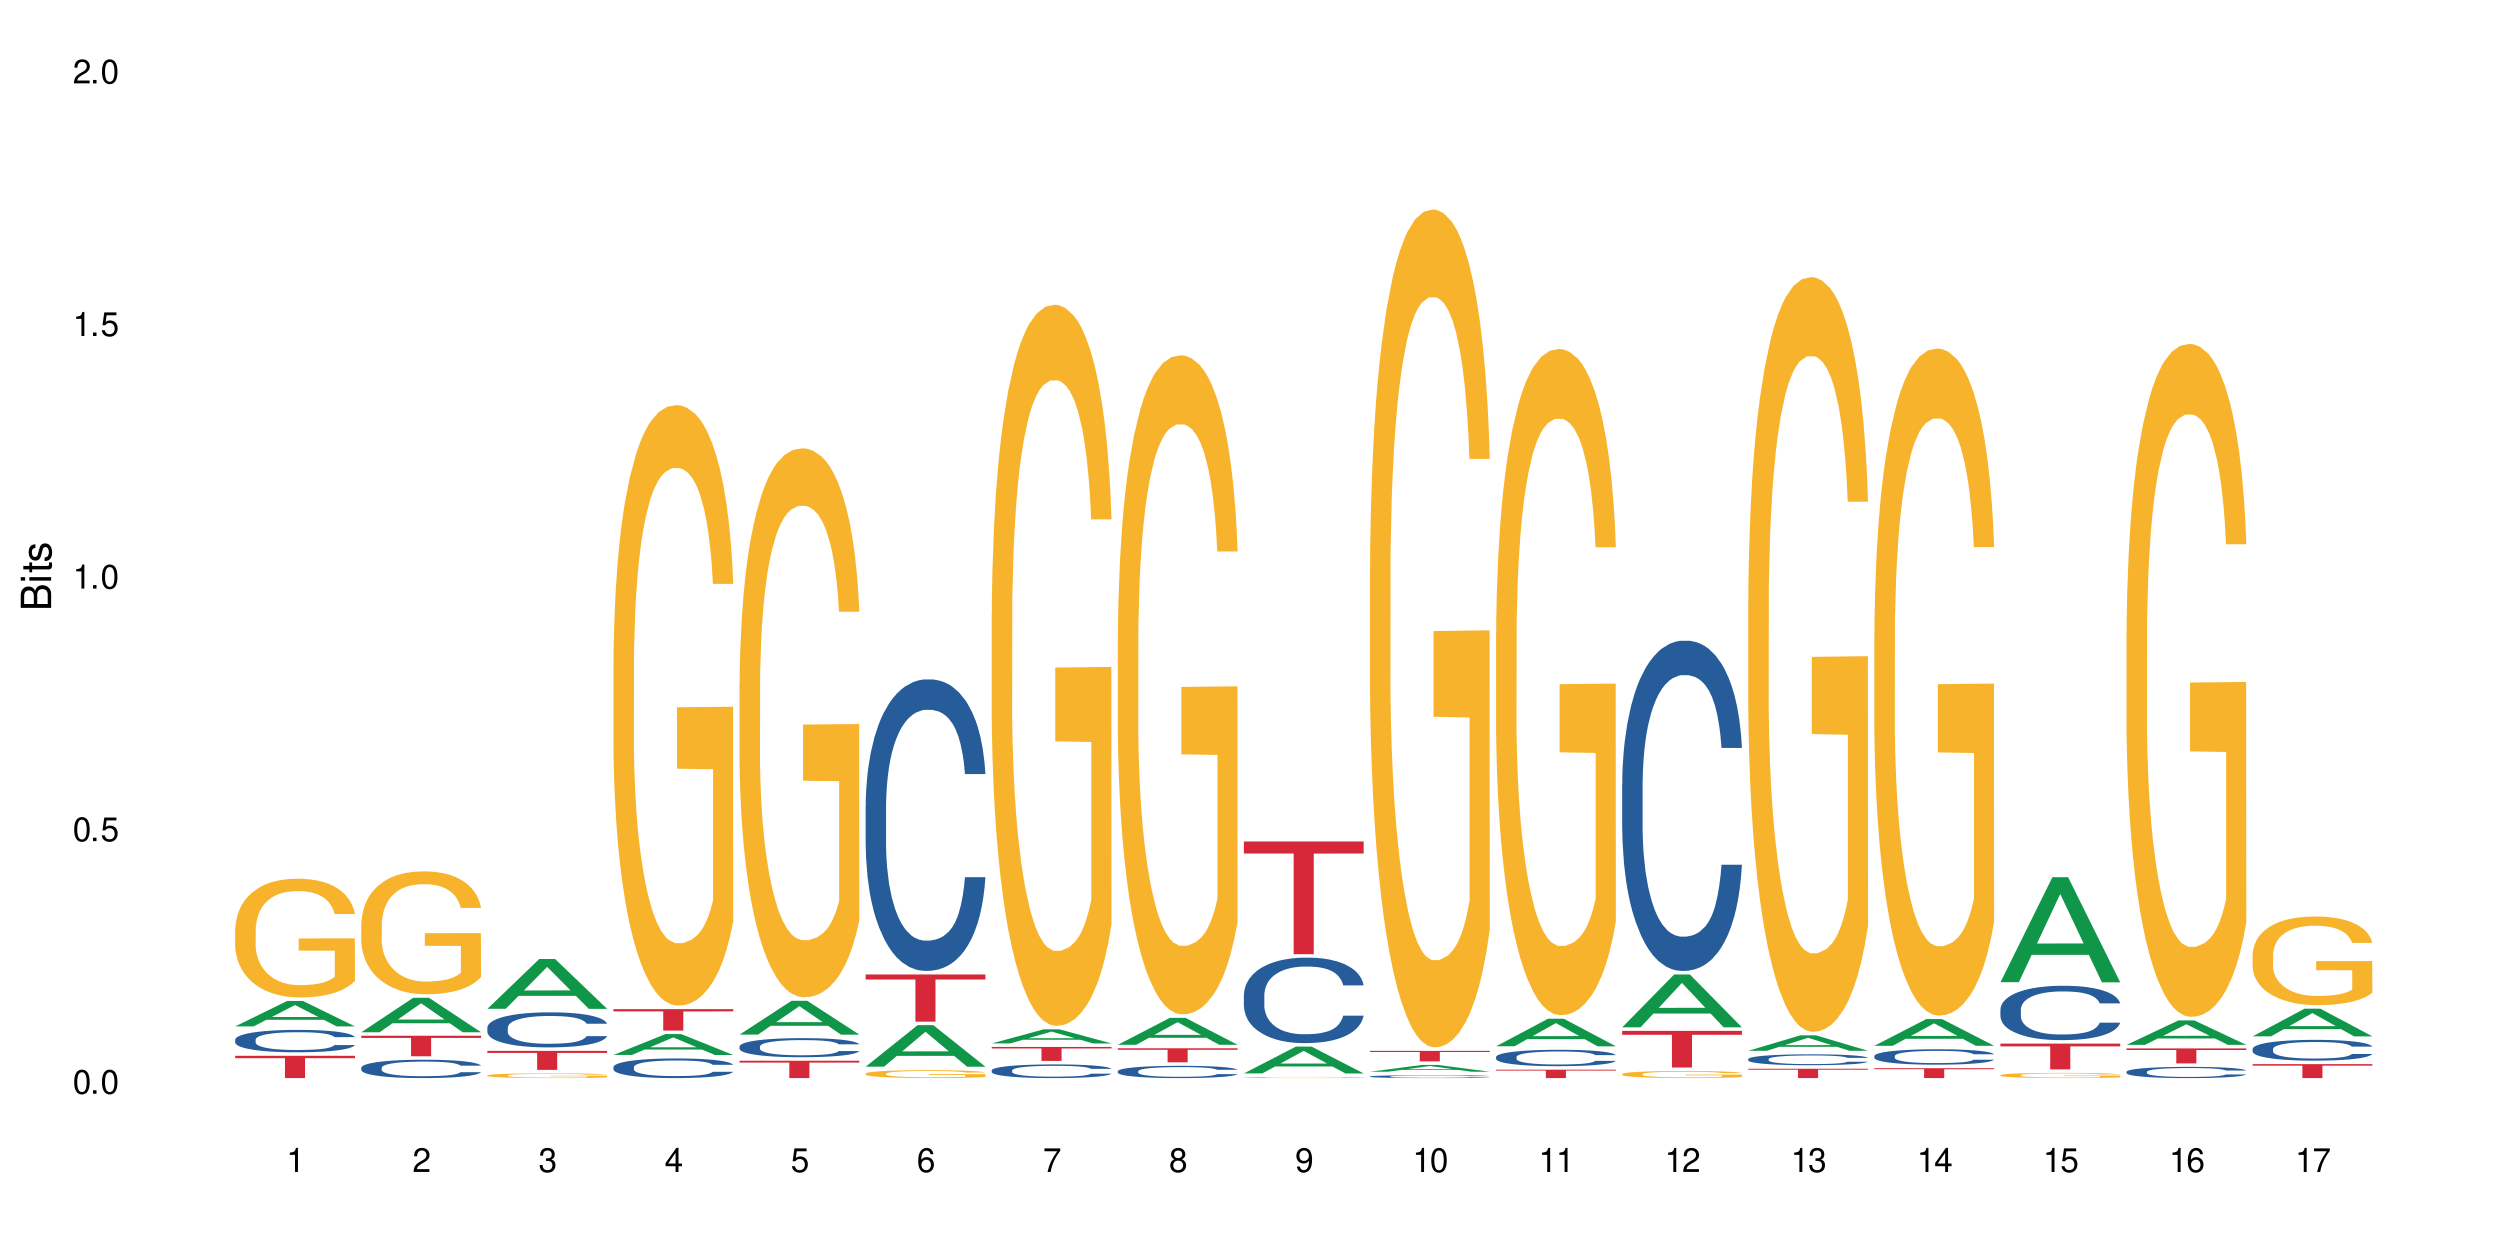 <?xml version="1.0" encoding="UTF-8"?>
<svg xmlns="http://www.w3.org/2000/svg" xmlns:xlink="http://www.w3.org/1999/xlink" width="720" height="360" viewBox="0 0 720 360">
<defs>
<g>
<g id="glyph-0-0">
</g>
<g id="glyph-0-1">
<path d="M 2.641 -6.938 C 2 -6.938 1.422 -6.656 1.078 -6.172 C 0.641 -5.562 0.406 -4.641 0.406 -3.359 C 0.406 -1.016 1.188 0.219 2.641 0.219 C 4.078 0.219 4.859 -1.016 4.859 -3.297 C 4.859 -4.641 4.656 -5.547 4.203 -6.172 C 3.844 -6.656 3.281 -6.938 2.641 -6.938 Z M 2.641 -6.188 C 3.547 -6.188 4 -5.25 4 -3.375 C 4 -1.406 3.562 -0.484 2.625 -0.484 C 1.734 -0.484 1.281 -1.438 1.281 -3.344 C 1.281 -5.25 1.734 -6.188 2.641 -6.188 Z M 2.641 -6.188 "/>
</g>
<g id="glyph-0-2">
<path d="M 1.828 -1 L 0.828 -1 L 0.828 0 L 1.828 0 Z M 1.828 -1 "/>
</g>
<g id="glyph-0-3">
<path d="M 4.562 -6.797 L 1.062 -6.797 L 0.547 -3.094 L 1.328 -3.094 C 1.719 -3.562 2.047 -3.734 2.578 -3.734 C 3.484 -3.734 4.062 -3.109 4.062 -2.094 C 4.062 -1.125 3.484 -0.531 2.578 -0.531 C 1.828 -0.531 1.375 -0.906 1.188 -1.672 L 0.328 -1.672 C 0.453 -1.109 0.547 -0.844 0.75 -0.594 C 1.125 -0.078 1.828 0.219 2.594 0.219 C 3.969 0.219 4.922 -0.781 4.922 -2.219 C 4.922 -3.562 4.031 -4.484 2.719 -4.484 C 2.25 -4.484 1.859 -4.359 1.469 -4.062 L 1.734 -5.969 L 4.562 -5.969 Z M 4.562 -6.797 "/>
</g>
<g id="glyph-0-4">
<path d="M 2.484 -4.938 L 2.484 0 L 3.328 0 L 3.328 -6.938 L 2.766 -6.938 C 2.469 -5.875 2.281 -5.734 0.984 -5.562 L 0.984 -4.938 Z M 2.484 -4.938 "/>
</g>
<g id="glyph-0-5">
<path d="M 4.859 -0.828 L 1.281 -0.828 C 1.359 -1.406 1.672 -1.781 2.5 -2.281 L 3.469 -2.828 C 4.406 -3.344 4.906 -4.062 4.906 -4.906 C 4.906 -5.484 4.672 -6.031 4.266 -6.406 C 3.859 -6.766 3.375 -6.938 2.719 -6.938 C 1.859 -6.938 1.219 -6.625 0.844 -6.031 C 0.609 -5.672 0.5 -5.234 0.484 -4.531 L 1.328 -4.531 C 1.359 -5.016 1.406 -5.281 1.531 -5.516 C 1.75 -5.938 2.188 -6.203 2.703 -6.203 C 3.469 -6.203 4.031 -5.641 4.031 -4.891 C 4.031 -4.344 3.719 -3.859 3.125 -3.516 L 2.234 -3 C 0.812 -2.172 0.406 -1.531 0.328 -0.016 L 4.859 -0.016 Z M 4.859 -0.828 "/>
</g>
<g id="glyph-0-6">
<path d="M 2.125 -3.188 L 2.578 -3.188 C 3.5 -3.188 3.984 -2.766 3.984 -1.922 C 3.984 -1.062 3.469 -0.531 2.594 -0.531 C 1.656 -0.531 1.203 -1 1.156 -2.016 L 0.312 -2.016 C 0.344 -1.453 0.438 -1.094 0.609 -0.781 C 0.953 -0.109 1.625 0.219 2.547 0.219 C 3.953 0.219 4.859 -0.625 4.859 -1.938 C 4.859 -2.828 4.516 -3.297 3.703 -3.594 C 4.344 -3.844 4.656 -4.328 4.656 -5.031 C 4.656 -6.219 3.875 -6.938 2.578 -6.938 C 1.203 -6.938 0.484 -6.172 0.453 -4.703 L 1.297 -4.703 C 1.312 -5.125 1.344 -5.359 1.453 -5.578 C 1.641 -5.969 2.062 -6.203 2.594 -6.203 C 3.344 -6.203 3.797 -5.75 3.797 -5 C 3.797 -4.516 3.609 -4.219 3.25 -4.047 C 3.016 -3.953 2.703 -3.922 2.125 -3.906 Z M 2.125 -3.188 "/>
</g>
<g id="glyph-0-7">
<path d="M 3.141 -1.672 L 3.141 0 L 3.984 0 L 3.984 -1.672 L 4.984 -1.672 L 4.984 -2.438 L 3.984 -2.438 L 3.984 -6.938 L 3.359 -6.938 L 0.266 -2.578 L 0.266 -1.672 Z M 3.141 -2.438 L 1 -2.438 L 3.141 -5.5 Z M 3.141 -2.438 "/>
</g>
<g id="glyph-0-8">
<path d="M 4.781 -5.125 C 4.609 -6.266 3.891 -6.938 2.844 -6.938 C 2.094 -6.938 1.422 -6.578 1.031 -5.953 C 0.594 -5.266 0.406 -4.422 0.406 -3.172 C 0.406 -2 0.578 -1.25 0.984 -0.641 C 1.359 -0.078 1.953 0.219 2.703 0.219 C 3.984 0.219 4.922 -0.75 4.922 -2.094 C 4.922 -3.375 4.062 -4.281 2.844 -4.281 C 2.172 -4.281 1.641 -4.031 1.281 -3.516 C 1.281 -5.234 1.828 -6.188 2.797 -6.188 C 3.391 -6.188 3.797 -5.797 3.938 -5.125 Z M 2.734 -3.531 C 3.547 -3.531 4.062 -2.953 4.062 -2.031 C 4.062 -1.156 3.484 -0.531 2.703 -0.531 C 1.922 -0.531 1.328 -1.188 1.328 -2.078 C 1.328 -2.938 1.906 -3.531 2.734 -3.531 Z M 2.734 -3.531 "/>
</g>
<g id="glyph-0-9">
<path d="M 4.984 -6.797 L 0.438 -6.797 L 0.438 -5.969 L 4.109 -5.969 C 2.5 -3.656 1.828 -2.234 1.328 0 L 2.219 0 C 2.594 -2.172 3.453 -4.047 4.984 -6.094 Z M 4.984 -6.797 "/>
</g>
<g id="glyph-0-10">
<path d="M 3.75 -3.656 C 4.469 -4.094 4.688 -4.438 4.688 -5.078 C 4.688 -6.172 3.844 -6.938 2.641 -6.938 C 1.438 -6.938 0.594 -6.172 0.594 -5.094 C 0.594 -4.438 0.812 -4.094 1.516 -3.656 C 0.734 -3.266 0.359 -2.703 0.359 -1.922 C 0.359 -0.656 1.281 0.219 2.641 0.219 C 3.984 0.219 4.922 -0.656 4.922 -1.922 C 4.922 -2.703 4.531 -3.266 3.75 -3.656 Z M 2.641 -6.188 C 3.359 -6.188 3.812 -5.75 3.812 -5.062 C 3.812 -4.406 3.344 -3.984 2.641 -3.984 C 1.922 -3.984 1.453 -4.406 1.453 -5.078 C 1.453 -5.75 1.922 -6.188 2.641 -6.188 Z M 2.641 -3.266 C 3.484 -3.266 4.062 -2.719 4.062 -1.906 C 4.062 -1.078 3.484 -0.531 2.625 -0.531 C 1.797 -0.531 1.219 -1.094 1.219 -1.906 C 1.219 -2.719 1.781 -3.266 2.641 -3.266 Z M 2.641 -3.266 "/>
</g>
<g id="glyph-0-11">
<path d="M 0.516 -1.578 C 0.672 -0.453 1.406 0.219 2.438 0.219 C 3.188 0.219 3.859 -0.141 4.266 -0.766 C 4.688 -1.453 4.891 -2.297 4.891 -3.547 C 4.891 -4.719 4.703 -5.453 4.312 -6.078 C 3.938 -6.641 3.344 -6.938 2.594 -6.938 C 1.297 -6.938 0.359 -5.969 0.359 -4.625 C 0.359 -3.344 1.234 -2.453 2.453 -2.453 C 3.094 -2.453 3.578 -2.672 4.016 -3.203 C 4 -1.484 3.469 -0.531 2.5 -0.531 C 1.906 -0.531 1.484 -0.906 1.359 -1.578 Z M 2.578 -6.203 C 3.375 -6.203 3.969 -5.531 3.969 -4.641 C 3.969 -3.797 3.391 -3.188 2.547 -3.188 C 1.734 -3.188 1.234 -3.766 1.234 -4.688 C 1.234 -5.562 1.797 -6.203 2.578 -6.203 Z M 2.578 -6.203 "/>
</g>
<g id="glyph-1-0">
</g>
<g id="glyph-1-1">
<path d="M 0 -0.953 L 0 -4.891 C 0 -5.719 -0.234 -6.344 -0.734 -6.797 C -1.188 -7.234 -1.812 -7.469 -2.5 -7.469 C -3.547 -7.469 -4.188 -7 -4.625 -5.875 C -4.984 -6.688 -5.625 -7.094 -6.531 -7.094 C -7.172 -7.094 -7.734 -6.859 -8.141 -6.391 C -8.562 -5.922 -8.75 -5.344 -8.75 -4.5 L -8.75 -0.953 Z M -4.984 -2.062 L -7.766 -2.062 L -7.766 -4.219 C -7.766 -4.844 -7.688 -5.203 -7.453 -5.5 C -7.219 -5.812 -6.859 -5.969 -6.375 -5.969 C -5.891 -5.969 -5.531 -5.812 -5.297 -5.5 C -5.062 -5.203 -4.984 -4.844 -4.984 -4.219 Z M -0.984 -2.062 L -4 -2.062 L -4 -4.781 C -4 -5.766 -3.438 -6.359 -2.484 -6.359 C -1.547 -6.359 -0.984 -5.766 -0.984 -4.781 Z M -0.984 -2.062 "/>
</g>
<g id="glyph-1-2">
<path d="M -6.281 -1.797 L -6.281 -0.797 L 0 -0.797 L 0 -1.797 Z M -8.75 -1.797 L -8.75 -0.797 L -7.484 -0.797 L -7.484 -1.797 Z M -8.75 -1.797 "/>
</g>
<g id="glyph-1-3">
<path d="M -6.281 -3.047 L -6.281 -2.016 L -8.016 -2.016 L -8.016 -1.016 L -6.281 -1.016 L -6.281 -0.172 L -5.469 -0.172 L -5.469 -1.016 L -0.719 -1.016 C -0.078 -1.016 0.281 -1.453 0.281 -2.234 C 0.281 -2.5 0.25 -2.719 0.188 -3.047 L -0.641 -3.047 C -0.609 -2.906 -0.594 -2.766 -0.594 -2.562 C -0.594 -2.141 -0.719 -2.016 -1.156 -2.016 L -5.469 -2.016 L -5.469 -3.047 Z M -6.281 -3.047 "/>
</g>
<g id="glyph-1-4">
<path d="M -4.531 -5.25 C -5.766 -5.25 -6.469 -4.422 -6.469 -2.969 C -6.469 -1.516 -5.719 -0.562 -4.547 -0.562 C -3.562 -0.562 -3.094 -1.062 -2.734 -2.562 L -2.516 -3.484 C -2.344 -4.188 -2.094 -4.469 -1.641 -4.469 C -1.047 -4.469 -0.641 -3.875 -0.641 -3 C -0.641 -2.453 -0.797 -2 -1.062 -1.75 C -1.25 -1.594 -1.422 -1.531 -1.875 -1.469 L -1.875 -0.406 C -0.422 -0.453 0.281 -1.266 0.281 -2.922 C 0.281 -4.5 -0.5 -5.516 -1.719 -5.516 C -2.656 -5.516 -3.172 -4.984 -3.469 -3.734 L -3.703 -2.766 C -3.891 -1.953 -4.156 -1.609 -4.594 -1.609 C -5.188 -1.609 -5.547 -2.125 -5.547 -2.938 C -5.547 -3.75 -5.203 -4.172 -4.531 -4.203 Z M -4.531 -5.25 "/>
</g>
</g>
</defs>
<rect x="-72" y="-36" width="864" height="432" fill="rgb(100%, 100%, 100%)" fill-opacity="1"/>
<path fill-rule="nonzero" fill="rgb(6.275%, 58.824%, 28.235%)" fill-opacity="1" d="M 67.73 295.602 L 67.77 295.594 L 82.695 288.277 L 87.227 288.277 L 102.23 295.605 L 96.957 295.605 L 93.199 293.695 L 76.723 293.695 L 73.039 295.602 L 67.73 295.602 L 78.309 292.902 L 91.688 292.895 L 85.016 289.477 L 84.941 289.469 L 84.871 289.488 L 78.273 292.895 L 78.309 292.902 Z M 67.73 295.602 "/>
<path fill-rule="nonzero" fill="rgb(14.51%, 36.078%, 60%)" fill-opacity="1" d="M 67.73 299.418 L 67.773 299.41 L 67.773 299.27 L 67.898 299.047 L 68.195 298.762 L 68.488 298.57 L 69.246 298.223 L 70.297 297.887 L 71.391 297.625 L 72.191 297.473 L 72.906 297.355 L 74.547 297.137 L 75.598 297.023 L 76.734 296.922 L 78.121 296.824 L 79.133 296.766 L 81.402 296.672 L 83.086 296.629 L 84.391 296.613 L 87.211 296.613 L 88.891 296.637 L 90.113 296.664 L 91.457 296.711 L 92.594 296.766 L 94.57 296.895 L 96.34 297.059 L 97.137 297.152 L 98.402 297.336 L 99.367 297.512 L 100.043 297.668 L 100.797 297.887 L 101.473 298.148 L 101.977 298.449 L 102.23 298.703 L 96.34 298.703 L 96.043 298.469 L 95.707 298.285 L 95.078 298.043 L 94.445 297.871 L 93.562 297.703 L 92.762 297.59 L 91.668 297.477 L 90.703 297.406 L 89.691 297.355 L 88.723 297.32 L 86.875 297.285 L 84.727 297.285 L 83.93 297.297 L 82.289 297.344 L 81.402 297.383 L 80.141 297.465 L 79.258 297.543 L 78.207 297.66 L 77.492 297.762 L 76.609 297.914 L 75.977 298.051 L 75.262 298.246 L 74.84 298.391 L 74.461 298.559 L 74.125 298.75 L 73.875 298.957 L 73.703 299.176 L 73.621 299.387 L 73.621 300.301 L 73.703 300.516 L 73.914 300.762 L 74.461 301.121 L 75.262 301.434 L 76.188 301.68 L 77.07 301.859 L 77.574 301.941 L 78.25 302.035 L 79.301 302.152 L 80.816 302.27 L 81.699 302.316 L 83.043 302.367 L 84.434 302.391 L 86.285 302.391 L 87.926 302.367 L 89.02 302.336 L 90.156 302.289 L 91.711 302.188 L 92.68 302.094 L 93.52 301.98 L 94.152 301.871 L 94.57 301.777 L 95.203 301.594 L 95.707 301.395 L 96.086 301.188 L 96.34 300.984 L 102.23 300.984 L 101.977 301.223 L 101.598 301.453 L 101.219 301.621 L 100.629 301.828 L 99.957 302.012 L 98.988 302.219 L 98.191 302.355 L 97.137 302.5 L 96.172 302.613 L 95.117 302.715 L 93.562 302.832 L 92.551 302.891 L 91.457 302.941 L 90.156 302.992 L 88.516 303.031 L 86.746 303.055 L 85.105 303.062 L 83.34 303.051 L 82.035 303.027 L 80.309 302.973 L 78.164 302.867 L 76.609 302.754 L 75.387 302.641 L 74.336 302.523 L 73.156 302.367 L 71.645 302.105 L 70.719 301.906 L 70.086 301.742 L 69.371 301.512 L 68.867 301.305 L 68.277 300.973 L 67.855 300.555 L 67.73 300.23 Z M 67.73 299.418 "/>
<path fill-rule="nonzero" fill="rgb(96.863%, 70.196%, 16.863%)" fill-opacity="1" d="M 67.73 267.719 L 67.773 267.688 L 67.773 267.062 L 67.941 265.656 L 68.363 263.719 L 68.91 262.125 L 69.496 260.875 L 69.875 260.219 L 70.508 259.281 L 71.055 258.594 L 72.441 257.188 L 74.211 255.879 L 75.176 255.316 L 76.27 254.785 L 77.828 254.191 L 78.543 253.973 L 80.73 253.473 L 83.215 253.16 L 85.949 253.066 L 87.211 253.098 L 88.934 253.223 L 91.289 253.566 L 92.637 253.879 L 93.688 254.191 L 94.781 254.598 L 96.129 255.223 L 97.391 255.973 L 98.402 256.719 L 99.41 257.656 L 100.25 258.656 L 100.965 259.75 L 101.598 261.062 L 101.977 262.156 L 102.23 263.25 L 96.383 263.25 L 96.043 262.156 L 95.664 261.312 L 95.035 260.281 L 94.402 259.531 L 93.773 258.938 L 92.594 258.125 L 91.586 257.625 L 90.324 257.188 L 89.102 256.906 L 87.715 256.719 L 86.875 256.656 L 84.645 256.656 L 82.625 256.875 L 81.445 257.125 L 80.605 257.375 L 79.426 257.844 L 78.711 258.219 L 78.289 258.469 L 77.027 259.438 L 76.188 260.312 L 75.723 260.906 L 75.137 261.844 L 74.715 262.688 L 74.25 263.938 L 74 264.875 L 73.664 267 L 73.621 272.621 L 73.746 273.809 L 74 275.09 L 74.336 276.215 L 74.84 277.402 L 75.348 278.309 L 76.23 279.527 L 76.988 280.336 L 77.574 280.867 L 78.711 281.711 L 79.176 281.992 L 80.27 282.555 L 81.402 282.992 L 82.793 283.367 L 83.844 283.555 L 85.527 283.711 L 87.672 283.711 L 90.195 283.523 L 91.797 283.273 L 92.891 283.023 L 93.605 282.805 L 94.488 282.461 L 95.117 282.148 L 95.707 281.805 L 96.422 281.273 L 96.422 273.809 L 86.031 273.777 L 86.031 270.277 L 102.188 270.246 L 102.23 282.461 L 101.344 283.305 L 100.25 284.117 L 99.199 284.742 L 98.105 285.273 L 96.551 285.867 L 95.289 286.242 L 93.352 286.68 L 91.586 286.961 L 89.734 287.148 L 88.094 287.242 L 86.156 287.273 L 84.434 287.211 L 82.582 287.023 L 81.109 286.773 L 79.762 286.461 L 78.418 286.055 L 76.734 285.398 L 75.641 284.867 L 74.504 284.211 L 73.367 283.43 L 72.359 282.586 L 71.688 281.93 L 71.012 281.18 L 70.297 280.242 L 69.625 279.184 L 69.121 278.215 L 68.656 277.121 L 68.32 276.09 L 67.984 274.684 L 67.816 273.559 L 67.73 272.59 Z M 67.73 267.719 "/>
<path fill-rule="nonzero" fill="rgb(83.922%, 15.686%, 22.353%)" fill-opacity="1" d="M 67.73 304.066 L 102.23 304.066 L 102.23 304.754 L 87.852 304.758 L 87.852 310.492 L 82.066 310.492 L 82.066 304.766 L 81.984 304.754 L 67.73 304.754 Z M 67.73 304.066 "/>
<path fill-rule="nonzero" fill="rgb(6.275%, 58.824%, 28.235%)" fill-opacity="1" d="M 104.043 297.285 L 104.082 297.273 L 119.008 287.363 L 123.543 287.363 L 138.543 297.293 L 133.273 297.293 L 129.512 294.699 L 113.039 294.699 L 109.352 297.285 L 104.043 297.285 L 114.621 293.629 L 128 293.621 L 121.332 288.984 L 121.258 288.977 L 121.184 289.004 L 114.586 293.621 L 114.621 293.629 Z M 104.043 297.285 "/>
<path fill-rule="nonzero" fill="rgb(14.51%, 36.078%, 60%)" fill-opacity="1" d="M 104.043 307.504 L 104.086 307.496 L 104.086 307.383 L 104.211 307.199 L 104.508 306.965 L 104.801 306.805 L 105.559 306.52 L 106.609 306.246 L 107.703 306.031 L 108.504 305.906 L 109.219 305.809 L 110.859 305.633 L 111.91 305.539 L 113.047 305.457 L 114.438 305.375 L 115.445 305.328 L 117.719 305.25 L 119.398 305.215 L 120.703 305.199 L 123.523 305.199 L 125.207 305.219 L 126.426 305.242 L 127.773 305.281 L 128.91 305.328 L 130.887 305.434 L 132.652 305.566 L 133.453 305.645 L 134.715 305.797 L 135.684 305.941 L 136.355 306.066 L 137.113 306.246 L 137.785 306.461 L 138.289 306.711 L 138.543 306.918 L 132.652 306.918 L 132.359 306.723 L 132.023 306.574 L 131.391 306.375 L 130.758 306.234 L 129.875 306.094 L 129.078 306.004 L 127.984 305.91 L 127.016 305.852 L 126.004 305.809 L 125.039 305.781 L 123.188 305.75 L 121.043 305.75 L 120.242 305.762 L 118.602 305.801 L 117.719 305.836 L 116.457 305.902 L 115.57 305.965 L 114.52 306.062 L 113.805 306.145 L 112.922 306.27 L 112.289 306.379 L 111.574 306.539 L 111.156 306.66 L 110.777 306.797 L 110.438 306.957 L 110.188 307.125 L 110.02 307.305 L 109.934 307.477 L 109.934 308.227 L 110.02 308.402 L 110.23 308.605 L 110.777 308.902 L 111.574 309.156 L 112.5 309.359 L 113.383 309.504 L 113.891 309.574 L 114.562 309.648 L 115.613 309.746 L 117.129 309.844 L 118.012 309.883 L 119.359 309.922 L 120.746 309.941 L 122.598 309.941 L 124.238 309.922 L 125.332 309.898 L 126.469 309.859 L 128.023 309.777 L 128.992 309.699 L 129.832 309.605 L 130.465 309.516 L 130.887 309.438 L 131.516 309.289 L 132.023 309.121 L 132.398 308.953 L 132.652 308.789 L 138.543 308.789 L 138.289 308.984 L 137.91 309.172 L 137.531 309.312 L 136.945 309.48 L 136.27 309.629 L 135.305 309.801 L 134.504 309.91 L 133.453 310.031 L 132.484 310.125 L 131.434 310.207 L 129.875 310.305 L 128.867 310.352 L 127.773 310.395 L 126.469 310.434 L 124.828 310.469 L 123.059 310.488 L 121.418 310.492 L 119.652 310.48 L 118.348 310.461 L 116.625 310.418 L 114.477 310.332 L 112.922 310.238 L 111.703 310.148 L 110.648 310.051 L 109.473 309.922 L 107.957 309.707 L 107.031 309.543 L 106.402 309.41 L 105.684 309.219 L 105.18 309.051 L 104.59 308.781 L 104.172 308.438 L 104.043 308.172 Z M 104.043 307.504 "/>
<path fill-rule="nonzero" fill="rgb(96.863%, 70.196%, 16.863%)" fill-opacity="1" d="M 104.043 266.117 L 104.086 266.086 L 104.086 265.438 L 104.254 263.984 L 104.676 261.977 L 105.223 260.328 L 105.812 259.035 L 106.191 258.355 L 106.82 257.387 L 107.367 256.676 L 108.758 255.219 L 110.523 253.863 L 111.492 253.281 L 112.586 252.73 L 114.141 252.117 L 114.855 251.891 L 117.043 251.371 L 119.527 251.047 L 122.262 250.953 L 123.523 250.984 L 125.25 251.113 L 127.605 251.469 L 128.949 251.793 L 130.004 252.117 L 131.098 252.535 L 132.441 253.184 L 133.703 253.957 L 134.715 254.734 L 135.723 255.703 L 136.566 256.738 L 137.281 257.871 L 137.91 259.23 L 138.289 260.363 L 138.543 261.492 L 132.695 261.492 L 132.359 260.363 L 131.98 259.488 L 131.348 258.422 L 130.719 257.645 L 130.086 257.031 L 128.91 256.191 L 127.898 255.672 L 126.637 255.219 L 125.418 254.93 L 124.027 254.734 L 123.188 254.672 L 120.957 254.672 L 118.938 254.898 L 117.758 255.156 L 116.918 255.414 L 115.738 255.898 L 115.023 256.285 L 114.605 256.547 L 113.344 257.547 L 112.5 258.453 L 112.039 259.066 L 111.449 260.039 L 111.027 260.91 L 110.566 262.203 L 110.312 263.176 L 109.977 265.375 L 109.934 271.195 L 110.062 272.422 L 110.312 273.75 L 110.648 274.914 L 111.156 276.141 L 111.66 277.078 L 112.543 278.34 L 113.301 279.18 L 113.891 279.73 L 115.023 280.602 L 115.488 280.895 L 116.582 281.477 L 117.719 281.93 L 119.105 282.316 L 120.156 282.512 L 121.84 282.672 L 123.984 282.672 L 126.512 282.48 L 128.109 282.219 L 129.203 281.961 L 129.918 281.734 L 130.801 281.379 L 131.434 281.055 L 132.023 280.699 L 132.738 280.152 L 132.738 272.422 L 122.344 272.391 L 122.344 268.77 L 138.5 268.734 L 138.543 281.379 L 137.66 282.254 L 136.566 283.094 L 135.512 283.738 L 134.418 284.289 L 132.863 284.902 L 131.602 285.293 L 129.664 285.746 L 127.898 286.035 L 126.047 286.23 L 124.406 286.328 L 122.473 286.359 L 120.746 286.293 L 118.895 286.102 L 117.422 285.84 L 116.078 285.52 L 114.73 285.098 L 113.047 284.418 L 111.953 283.871 L 110.816 283.191 L 109.684 282.383 L 108.672 281.508 L 108 280.828 L 107.324 280.055 L 106.609 279.082 L 105.938 277.984 L 105.434 276.98 L 104.969 275.852 L 104.633 274.781 L 104.297 273.328 L 104.129 272.164 L 104.043 271.16 Z M 104.043 266.117 "/>
<path fill-rule="nonzero" fill="rgb(83.922%, 15.686%, 22.353%)" fill-opacity="1" d="M 104.043 298.297 L 138.543 298.297 L 138.543 298.93 L 124.164 298.934 L 124.164 304.195 L 118.379 304.195 L 118.379 298.941 L 118.297 298.93 L 104.043 298.93 Z M 104.043 298.297 "/>
<path fill-rule="nonzero" fill="rgb(6.275%, 58.824%, 28.235%)" fill-opacity="1" d="M 140.359 290.543 L 140.395 290.527 L 155.32 276.184 L 159.855 276.184 L 174.855 290.555 L 169.586 290.555 L 165.828 286.805 L 149.352 286.805 L 145.664 290.543 L 140.359 290.543 L 150.938 285.254 L 164.316 285.238 L 157.645 278.531 L 157.57 278.52 L 157.496 278.559 L 150.898 285.238 L 150.938 285.254 Z M 140.359 290.543 "/>
<path fill-rule="nonzero" fill="rgb(14.51%, 36.078%, 60%)" fill-opacity="1" d="M 140.359 295.949 L 140.398 295.941 L 140.398 295.719 L 140.527 295.367 L 140.82 294.926 L 141.117 294.621 L 141.871 294.078 L 142.926 293.551 L 144.02 293.148 L 144.816 292.906 L 145.531 292.723 L 147.172 292.383 L 148.227 292.207 L 149.359 292.051 L 150.75 291.895 L 151.758 291.801 L 154.031 291.652 L 155.715 291.59 L 157.02 291.562 L 159.836 291.562 L 161.52 291.598 L 162.738 291.645 L 164.086 291.719 L 165.223 291.801 L 167.199 292.004 L 168.965 292.262 L 169.766 292.41 L 171.027 292.695 L 171.996 292.973 L 172.668 293.211 L 173.426 293.551 L 174.098 293.969 L 174.605 294.438 L 174.855 294.836 L 168.965 294.836 L 168.672 294.465 L 168.336 294.18 L 167.703 293.801 L 167.074 293.535 L 166.191 293.266 L 165.391 293.09 L 164.297 292.918 L 163.328 292.805 L 162.32 292.723 L 161.352 292.668 L 159.5 292.613 L 157.355 292.613 L 156.555 292.629 L 154.914 292.703 L 154.031 292.77 L 152.77 292.898 L 151.887 293.02 L 150.832 293.203 L 150.117 293.359 L 149.234 293.598 L 148.605 293.812 L 147.891 294.113 L 147.469 294.344 L 147.09 294.605 L 146.754 294.906 L 146.5 295.23 L 146.332 295.57 L 146.25 295.902 L 146.25 297.332 L 146.332 297.664 L 146.543 298.051 L 147.09 298.613 L 147.891 299.105 L 148.812 299.492 L 149.699 299.77 L 150.203 299.898 L 150.875 300.043 L 151.926 300.23 L 153.441 300.414 L 154.324 300.488 L 155.672 300.562 L 157.059 300.598 L 158.91 300.598 L 160.551 300.562 L 161.645 300.516 L 162.781 300.441 L 164.34 300.285 L 165.305 300.137 L 166.148 299.961 L 166.777 299.785 L 167.199 299.637 L 167.832 299.352 L 168.336 299.039 L 168.715 298.715 L 168.965 298.402 L 174.855 298.402 L 174.605 298.773 L 174.227 299.133 L 173.848 299.398 L 173.258 299.723 L 172.586 300.008 L 171.617 300.332 L 170.816 300.543 L 169.766 300.773 L 168.797 300.949 L 167.746 301.105 L 166.191 301.289 L 165.18 301.383 L 164.086 301.465 L 162.781 301.539 L 161.141 301.602 L 159.375 301.641 L 157.734 301.648 L 155.965 301.629 L 154.664 301.594 L 152.938 301.512 L 150.793 301.344 L 149.234 301.168 L 148.016 300.996 L 146.965 300.809 L 145.785 300.562 L 144.27 300.156 L 143.344 299.84 L 142.715 299.582 L 142 299.223 L 141.492 298.902 L 140.906 298.383 L 140.484 297.73 L 140.359 297.223 Z M 140.359 295.949 "/>
<path fill-rule="nonzero" fill="rgb(96.863%, 70.196%, 16.863%)" fill-opacity="1" d="M 140.359 309.711 L 140.398 309.711 L 140.398 309.684 L 140.57 309.629 L 140.988 309.551 L 141.535 309.488 L 142.125 309.438 L 142.504 309.41 L 143.137 309.375 L 143.684 309.348 L 145.07 309.293 L 146.836 309.238 L 147.805 309.215 L 148.898 309.195 L 150.457 309.172 L 151.172 309.164 L 153.359 309.145 L 155.84 309.129 L 158.574 309.125 L 159.836 309.129 L 161.562 309.133 L 163.918 309.145 L 165.266 309.16 L 166.316 309.172 L 167.41 309.188 L 168.754 309.211 L 170.02 309.242 L 171.027 309.273 L 172.039 309.309 L 172.879 309.352 L 173.594 309.395 L 174.227 309.445 L 174.605 309.488 L 174.855 309.531 L 169.008 309.531 L 168.672 309.488 L 168.293 309.457 L 167.66 309.414 L 167.031 309.383 L 166.398 309.359 L 165.223 309.328 L 164.211 309.309 L 162.949 309.293 L 161.73 309.281 L 160.34 309.273 L 159.5 309.27 L 157.27 309.27 L 155.25 309.277 L 154.074 309.289 L 153.23 309.297 L 152.055 309.316 L 151.34 309.332 L 150.918 309.344 L 149.656 309.379 L 148.812 309.414 L 148.352 309.438 L 147.762 309.477 L 147.344 309.512 L 146.879 309.559 L 146.625 309.598 L 146.289 309.684 L 146.25 309.906 L 146.375 309.953 L 146.625 310.004 L 146.965 310.051 L 147.469 310.098 L 147.973 310.133 L 148.855 310.184 L 149.613 310.215 L 150.203 310.234 L 151.34 310.27 L 151.801 310.281 L 152.895 310.305 L 154.031 310.32 L 155.418 310.336 L 156.473 310.344 L 158.152 310.348 L 160.301 310.348 L 162.824 310.344 L 164.422 310.332 L 165.516 310.32 L 166.23 310.312 L 167.113 310.301 L 167.746 310.289 L 168.336 310.273 L 169.051 310.254 L 169.051 309.953 L 158.66 309.953 L 158.66 309.812 L 174.812 309.812 L 174.855 310.301 L 173.973 310.332 L 172.879 310.367 L 171.828 310.391 L 170.734 310.41 L 169.176 310.434 L 167.914 310.449 L 165.98 310.469 L 164.211 310.48 L 162.359 310.488 L 160.719 310.492 L 158.785 310.492 L 157.059 310.488 L 155.211 310.48 L 153.738 310.473 L 152.391 310.461 L 151.043 310.441 L 149.359 310.418 L 148.266 310.395 L 147.133 310.371 L 145.996 310.34 L 144.984 310.305 L 143.641 310.25 L 142.926 310.211 L 142.25 310.168 L 141.746 310.129 L 141.285 310.086 L 140.945 310.047 L 140.609 309.988 L 140.441 309.945 L 140.359 309.906 Z M 140.359 309.711 "/>
<path fill-rule="nonzero" fill="rgb(83.922%, 15.686%, 22.353%)" fill-opacity="1" d="M 140.359 302.652 L 174.855 302.652 L 174.855 303.238 L 160.477 303.242 L 160.477 308.121 L 154.695 308.121 L 154.695 303.25 L 154.609 303.238 L 140.359 303.238 Z M 140.359 302.652 "/>
<path fill-rule="nonzero" fill="rgb(6.275%, 58.824%, 28.235%)" fill-opacity="1" d="M 176.672 303.828 L 176.707 303.824 L 191.637 297.812 L 196.168 297.812 L 211.168 303.836 L 205.898 303.836 L 202.141 302.262 L 185.664 302.262 L 181.98 303.828 L 176.672 303.828 L 187.25 301.613 L 200.629 301.605 L 193.957 298.797 L 193.883 298.793 L 193.809 298.809 L 187.211 301.605 L 187.25 301.613 Z M 176.672 303.828 "/>
<path fill-rule="nonzero" fill="rgb(14.51%, 36.078%, 60%)" fill-opacity="1" d="M 176.672 307.301 L 176.715 307.293 L 176.715 307.168 L 176.84 306.973 L 177.133 306.727 L 177.43 306.555 L 178.188 306.25 L 179.238 305.957 L 180.332 305.727 L 181.133 305.594 L 181.848 305.492 L 183.488 305.301 L 184.539 305.203 L 185.676 305.113 L 187.062 305.027 L 188.074 304.973 L 190.344 304.891 L 192.027 304.855 L 193.332 304.84 L 196.152 304.84 L 197.832 304.859 L 199.055 304.887 L 200.398 304.926 L 201.535 304.973 L 203.512 305.086 L 205.281 305.234 L 206.078 305.316 L 207.34 305.477 L 208.309 305.629 L 208.98 305.766 L 209.738 305.957 L 210.414 306.188 L 210.918 306.453 L 211.168 306.672 L 205.281 306.672 L 204.984 306.469 L 204.648 306.309 L 204.02 306.094 L 203.387 305.945 L 202.504 305.797 L 201.703 305.699 L 200.609 305.598 L 199.641 305.539 L 198.633 305.492 L 197.664 305.461 L 195.812 305.43 L 193.668 305.43 L 192.867 305.438 L 191.227 305.48 L 190.344 305.516 L 189.082 305.59 L 188.199 305.656 L 187.148 305.758 L 186.434 305.848 L 185.547 305.98 L 184.918 306.102 L 184.203 306.27 L 183.781 306.398 L 183.402 306.543 L 183.066 306.715 L 182.812 306.895 L 182.645 307.086 L 182.562 307.273 L 182.562 308.074 L 182.645 308.262 L 182.855 308.477 L 183.402 308.793 L 184.203 309.066 L 185.129 309.281 L 186.012 309.438 L 186.516 309.512 L 187.188 309.594 L 188.242 309.695 L 189.754 309.801 L 190.641 309.84 L 191.984 309.883 L 193.375 309.902 L 195.227 309.902 L 196.867 309.883 L 197.961 309.855 L 199.094 309.816 L 200.652 309.727 L 201.621 309.645 L 202.461 309.547 L 203.094 309.449 L 203.512 309.367 L 204.145 309.207 L 204.648 309.031 L 205.027 308.848 L 205.281 308.672 L 211.168 308.672 L 210.918 308.879 L 210.539 309.082 L 210.16 309.23 L 209.57 309.41 L 208.898 309.57 L 207.93 309.754 L 207.133 309.871 L 206.078 310 L 205.113 310.098 L 204.059 310.188 L 202.504 310.289 L 201.492 310.34 L 200.398 310.387 L 199.094 310.43 L 197.453 310.465 L 195.688 310.488 L 194.047 310.492 L 192.281 310.48 L 190.977 310.461 L 189.25 310.414 L 187.105 310.32 L 185.547 310.223 L 184.328 310.125 L 183.277 310.02 L 182.098 309.883 L 180.586 309.656 L 179.66 309.48 L 179.027 309.336 L 178.312 309.133 L 177.809 308.953 L 177.219 308.664 L 176.797 308.297 L 176.672 308.012 Z M 176.672 307.301 "/>
<path fill-rule="nonzero" fill="rgb(96.863%, 70.196%, 16.863%)" fill-opacity="1" d="M 176.672 190.742 L 176.715 190.586 L 176.715 187.426 L 176.883 180.32 L 177.305 170.523 L 177.852 162.469 L 178.438 156.152 L 178.816 152.836 L 179.449 148.094 L 179.996 144.621 L 181.383 137.512 L 183.152 130.879 L 184.117 128.035 L 185.211 125.352 L 186.77 122.348 L 187.484 121.242 L 189.672 118.715 L 192.152 117.137 L 194.887 116.664 L 196.152 116.82 L 197.875 117.453 L 200.23 119.188 L 201.578 120.77 L 202.629 122.348 L 203.723 124.402 L 205.07 127.562 L 206.332 131.352 L 207.34 135.145 L 208.352 139.883 L 209.191 144.938 L 209.906 150.465 L 210.539 157.098 L 210.918 162.629 L 211.168 168.156 L 205.32 168.156 L 204.984 162.629 L 204.605 158.363 L 203.977 153.148 L 203.344 149.359 L 202.715 146.359 L 201.535 142.25 L 200.527 139.723 L 199.266 137.512 L 198.043 136.09 L 196.656 135.145 L 195.812 134.828 L 193.586 134.828 L 191.566 135.934 L 190.387 137.195 L 189.547 138.461 L 188.367 140.828 L 187.652 142.727 L 187.23 143.988 L 185.969 148.887 L 185.129 153.309 L 184.664 156.309 L 184.078 161.047 L 183.656 165.312 L 183.191 171.629 L 182.941 176.371 L 182.605 187.109 L 182.562 215.543 L 182.688 221.547 L 182.941 228.02 L 183.277 233.707 L 183.781 239.711 L 184.285 244.289 L 185.172 250.449 L 185.926 254.559 L 186.516 257.242 L 187.652 261.508 L 188.113 262.93 L 189.207 265.773 L 190.344 267.984 L 191.734 269.879 L 192.785 270.828 L 194.469 271.617 L 196.613 271.617 L 199.137 270.668 L 200.734 269.406 L 201.828 268.141 L 202.547 267.035 L 203.43 265.297 L 204.059 263.719 L 204.648 261.98 L 205.363 259.297 L 205.363 221.547 L 194.973 221.387 L 194.973 203.695 L 211.129 203.539 L 211.168 265.297 L 210.285 269.562 L 209.191 273.672 L 208.141 276.828 L 207.047 279.516 L 205.488 282.516 L 204.227 284.41 L 202.293 286.621 L 200.527 288.043 L 198.676 288.992 L 197.035 289.465 L 195.098 289.625 L 193.375 289.309 L 191.523 288.359 L 190.051 287.098 L 188.703 285.516 L 187.359 283.465 L 185.676 280.148 L 184.582 277.461 L 183.445 274.145 L 182.309 270.195 L 181.301 265.93 L 180.625 262.613 L 179.953 258.824 L 179.238 254.082 L 178.566 248.715 L 178.059 243.816 L 177.598 238.289 L 177.262 233.074 L 176.926 225.969 L 176.758 220.281 L 176.672 215.383 Z M 176.672 190.742 "/>
<path fill-rule="nonzero" fill="rgb(83.922%, 15.686%, 22.353%)" fill-opacity="1" d="M 176.672 290.629 L 211.168 290.629 L 211.168 291.289 L 196.793 291.297 L 196.793 296.809 L 191.008 296.809 L 191.008 291.301 L 190.922 291.289 L 176.672 291.289 Z M 176.672 290.629 "/>
<path fill-rule="nonzero" fill="rgb(6.275%, 58.824%, 28.235%)" fill-opacity="1" d="M 212.984 297.969 L 213.023 297.961 L 227.949 288.227 L 232.484 288.227 L 247.484 297.98 L 242.211 297.98 L 238.453 295.434 L 221.977 295.434 L 218.293 297.969 L 212.984 297.969 L 223.562 294.383 L 236.941 294.371 L 230.27 289.82 L 230.199 289.812 L 230.125 289.84 L 223.527 294.371 L 223.562 294.383 Z M 212.984 297.969 "/>
<path fill-rule="nonzero" fill="rgb(14.51%, 36.078%, 60%)" fill-opacity="1" d="M 212.984 301.375 L 213.027 301.371 L 213.027 301.25 L 213.152 301.059 L 213.449 300.82 L 213.742 300.652 L 214.5 300.355 L 215.551 300.07 L 216.645 299.848 L 217.445 299.719 L 218.16 299.617 L 219.801 299.43 L 220.852 299.336 L 221.988 299.25 L 223.375 299.164 L 224.387 299.113 L 226.66 299.035 L 228.34 299 L 229.645 298.984 L 232.465 298.984 L 234.148 299.004 L 235.367 299.031 L 236.715 299.07 L 237.848 299.113 L 239.828 299.227 L 241.594 299.367 L 242.395 299.445 L 243.656 299.602 L 244.621 299.754 L 245.297 299.883 L 246.055 300.07 L 246.727 300.297 L 247.23 300.551 L 247.484 300.77 L 241.594 300.77 L 241.301 300.566 L 240.961 300.41 L 240.332 300.207 L 239.699 300.059 L 238.816 299.914 L 238.016 299.82 L 236.922 299.723 L 235.957 299.664 L 234.945 299.617 L 233.98 299.586 L 232.129 299.559 L 229.98 299.559 L 229.184 299.566 L 227.543 299.605 L 226.66 299.645 L 225.395 299.715 L 224.512 299.777 L 223.461 299.879 L 222.746 299.965 L 221.863 300.094 L 221.23 300.211 L 220.516 300.375 L 220.094 300.504 L 219.715 300.645 L 219.379 300.809 L 219.129 300.984 L 218.961 301.172 L 218.875 301.352 L 218.875 302.129 L 218.961 302.312 L 219.168 302.523 L 219.715 302.828 L 220.516 303.094 L 221.441 303.309 L 222.324 303.457 L 222.828 303.527 L 223.504 303.609 L 224.555 303.707 L 226.07 303.809 L 226.953 303.848 L 228.301 303.891 L 229.688 303.91 L 231.539 303.91 L 233.18 303.891 L 234.273 303.863 L 235.41 303.824 L 236.965 303.738 L 237.934 303.66 L 238.773 303.562 L 239.406 303.469 L 239.828 303.387 L 240.457 303.23 L 240.961 303.059 L 241.34 302.883 L 241.594 302.715 L 247.484 302.715 L 247.23 302.914 L 246.852 303.109 L 246.473 303.258 L 245.883 303.434 L 245.211 303.59 L 244.242 303.766 L 243.445 303.879 L 242.395 304.004 L 241.426 304.102 L 240.375 304.188 L 238.816 304.285 L 237.809 304.336 L 236.715 304.383 L 235.41 304.422 L 233.77 304.457 L 232 304.477 L 230.359 304.484 L 228.594 304.473 L 227.289 304.453 L 225.566 304.406 L 223.418 304.316 L 221.863 304.223 L 220.641 304.125 L 219.59 304.027 L 218.414 303.891 L 216.898 303.668 L 215.973 303.496 L 215.34 303.355 L 214.625 303.16 L 214.121 302.984 L 213.531 302.703 L 213.113 302.348 L 212.984 302.07 Z M 212.984 301.375 "/>
<path fill-rule="nonzero" fill="rgb(96.863%, 70.196%, 16.863%)" fill-opacity="1" d="M 212.984 196.828 L 213.027 196.684 L 213.027 193.797 L 213.195 187.297 L 213.617 178.348 L 214.164 170.98 L 214.754 165.207 L 215.133 162.172 L 215.762 157.84 L 216.309 154.664 L 217.699 148.168 L 219.465 142.102 L 220.434 139.504 L 221.527 137.047 L 223.082 134.305 L 223.797 133.293 L 225.984 130.984 L 228.469 129.539 L 231.203 129.105 L 232.465 129.25 L 234.188 129.828 L 236.547 131.418 L 237.891 132.859 L 238.941 134.305 L 240.035 136.18 L 241.383 139.07 L 242.645 142.535 L 243.656 146 L 244.664 150.332 L 245.508 154.953 L 246.223 160.008 L 246.852 166.07 L 247.23 171.125 L 247.484 176.18 L 241.637 176.18 L 241.301 171.125 L 240.922 167.227 L 240.289 162.461 L 239.656 158.996 L 239.027 156.254 L 237.848 152.5 L 236.84 150.188 L 235.578 148.168 L 234.355 146.867 L 232.969 146 L 232.129 145.711 L 229.898 145.711 L 227.879 146.723 L 226.699 147.879 L 225.859 149.031 L 224.68 151.199 L 223.965 152.93 L 223.547 154.086 L 222.281 158.562 L 221.441 162.605 L 220.98 165.352 L 220.391 169.684 L 219.969 173.582 L 219.508 179.355 L 219.254 183.688 L 218.918 193.508 L 218.875 219.5 L 219 224.988 L 219.254 230.906 L 219.59 236.105 L 220.094 241.594 L 220.602 245.781 L 221.484 251.41 L 222.242 255.168 L 222.828 257.621 L 223.965 261.52 L 224.43 262.82 L 225.523 265.418 L 226.66 267.441 L 228.047 269.172 L 229.098 270.039 L 230.781 270.762 L 232.926 270.762 L 235.449 269.895 L 237.051 268.738 L 238.145 267.586 L 238.859 266.574 L 239.742 264.984 L 240.375 263.543 L 240.961 261.953 L 241.676 259.5 L 241.676 224.988 L 231.285 224.844 L 231.285 208.668 L 247.441 208.523 L 247.484 264.984 L 246.602 268.883 L 245.508 272.637 L 244.453 275.527 L 243.359 277.98 L 241.805 280.727 L 240.543 282.457 L 238.605 284.48 L 236.84 285.777 L 234.988 286.645 L 233.348 287.078 L 231.414 287.223 L 229.688 286.934 L 227.836 286.066 L 226.363 284.914 L 225.02 283.469 L 223.672 281.59 L 221.988 278.559 L 220.895 276.105 L 219.758 273.07 L 218.621 269.461 L 217.613 265.562 L 216.941 262.531 L 216.266 259.066 L 215.551 254.734 L 214.879 249.824 L 214.375 245.348 L 213.91 240.293 L 213.574 235.527 L 213.238 229.031 L 213.07 223.832 L 212.984 219.355 Z M 212.984 196.828 "/>
<path fill-rule="nonzero" fill="rgb(83.922%, 15.686%, 22.353%)" fill-opacity="1" d="M 212.984 305.488 L 247.484 305.488 L 247.484 306.023 L 233.105 306.027 L 233.105 310.492 L 227.32 310.492 L 227.32 306.031 L 227.238 306.023 L 212.984 306.023 Z M 212.984 305.488 "/>
<path fill-rule="nonzero" fill="rgb(6.275%, 58.824%, 28.235%)" fill-opacity="1" d="M 249.301 307.199 L 249.336 307.188 L 264.262 295.246 L 268.797 295.246 L 283.797 307.211 L 278.527 307.211 L 274.766 304.086 L 258.293 304.086 L 254.605 307.199 L 249.301 307.199 L 259.875 302.797 L 273.258 302.785 L 266.586 297.199 L 266.512 297.188 L 266.438 297.223 L 259.84 302.785 L 259.875 302.797 Z M 249.301 307.199 "/>
<path fill-rule="nonzero" fill="rgb(14.51%, 36.078%, 60%)" fill-opacity="1" d="M 249.301 232.211 L 249.34 232.137 L 249.34 230.293 L 249.469 227.379 L 249.762 223.695 L 250.055 221.16 L 250.812 216.633 L 251.867 212.258 L 252.961 208.883 L 253.758 206.887 L 254.473 205.352 L 256.113 202.512 L 257.168 201.055 L 258.301 199.75 L 259.691 198.445 L 260.699 197.68 L 262.973 196.449 L 264.656 195.914 L 265.957 195.684 L 268.777 195.684 L 270.461 195.992 L 271.68 196.375 L 273.027 196.988 L 274.164 197.68 L 276.141 199.367 L 277.906 201.516 L 278.707 202.742 L 279.969 205.121 L 280.938 207.426 L 281.609 209.422 L 282.367 212.258 L 283.039 215.715 L 283.543 219.625 L 283.797 222.926 L 277.906 222.926 L 277.613 219.855 L 277.277 217.477 L 276.645 214.332 L 276.016 212.105 L 275.129 209.879 L 274.332 208.422 L 273.238 206.965 L 272.27 206.043 L 271.262 205.352 L 270.293 204.891 L 268.441 204.434 L 266.297 204.434 L 265.496 204.586 L 263.855 205.199 L 262.973 205.738 L 261.711 206.812 L 260.828 207.809 L 259.773 209.344 L 259.059 210.648 L 258.176 212.645 L 257.543 214.41 L 256.828 216.941 L 256.41 218.859 L 256.031 221.008 L 255.695 223.539 L 255.441 226.227 L 255.273 229.066 L 255.188 231.828 L 255.188 243.723 L 255.273 246.484 L 255.484 249.711 L 256.031 254.391 L 256.828 258.457 L 257.754 261.68 L 258.641 263.984 L 259.145 265.059 L 259.816 266.285 L 260.867 267.82 L 262.383 269.355 L 263.266 269.969 L 264.613 270.582 L 266 270.891 L 267.852 270.891 L 269.492 270.582 L 270.586 270.199 L 271.723 269.586 L 273.277 268.281 L 274.246 267.055 L 275.09 265.594 L 275.719 264.137 L 276.141 262.91 L 276.77 260.531 L 277.277 257.922 L 277.656 255.234 L 277.906 252.625 L 283.797 252.625 L 283.543 255.695 L 283.164 258.688 L 282.789 260.914 L 282.199 263.598 L 281.523 265.98 L 280.559 268.664 L 279.758 270.43 L 278.707 272.348 L 277.738 273.805 L 276.688 275.109 L 275.129 276.645 L 274.121 277.414 L 273.027 278.105 L 271.723 278.719 L 270.082 279.254 L 268.316 279.562 L 266.676 279.637 L 264.906 279.484 L 263.602 279.18 L 261.879 278.488 L 259.734 277.105 L 258.176 275.648 L 256.957 274.191 L 255.902 272.656 L 254.727 270.582 L 253.211 267.207 L 252.285 264.598 L 251.656 262.449 L 250.941 259.457 L 250.434 256.77 L 249.848 252.473 L 249.426 247.023 L 249.301 242.801 Z M 249.301 232.211 "/>
<path fill-rule="nonzero" fill="rgb(96.863%, 70.196%, 16.863%)" fill-opacity="1" d="M 249.301 309.191 L 249.34 309.188 L 249.34 309.145 L 249.508 309.051 L 249.93 308.922 L 250.477 308.816 L 251.066 308.734 L 251.445 308.691 L 252.074 308.629 L 252.621 308.582 L 254.012 308.488 L 255.777 308.402 L 256.746 308.363 L 257.84 308.328 L 259.395 308.289 L 260.109 308.273 L 262.301 308.242 L 264.781 308.223 L 267.516 308.215 L 268.777 308.219 L 270.504 308.227 L 272.859 308.246 L 274.203 308.27 L 275.258 308.289 L 276.352 308.316 L 277.695 308.359 L 278.957 308.406 L 279.969 308.457 L 280.977 308.52 L 281.82 308.586 L 282.535 308.66 L 283.164 308.746 L 283.543 308.82 L 283.797 308.895 L 277.949 308.895 L 277.613 308.82 L 277.234 308.766 L 276.602 308.695 L 275.973 308.645 L 275.34 308.605 L 274.164 308.551 L 273.152 308.52 L 271.891 308.488 L 270.672 308.469 L 269.281 308.457 L 268.441 308.453 L 266.211 308.453 L 264.191 308.469 L 263.016 308.484 L 262.172 308.5 L 260.996 308.531 L 260.281 308.559 L 259.859 308.574 L 258.598 308.641 L 257.754 308.695 L 257.293 308.738 L 256.703 308.801 L 256.281 308.855 L 255.82 308.938 L 255.566 309 L 255.23 309.141 L 255.188 309.516 L 255.316 309.594 L 255.566 309.68 L 255.902 309.754 L 256.41 309.836 L 256.914 309.895 L 257.797 309.977 L 258.555 310.031 L 259.145 310.066 L 260.281 310.121 L 260.742 310.141 L 261.836 310.176 L 262.973 310.207 L 264.359 310.23 L 265.41 310.246 L 267.094 310.254 L 269.242 310.254 L 271.766 310.242 L 273.363 310.227 L 274.457 310.207 L 275.172 310.195 L 276.055 310.172 L 276.688 310.152 L 277.277 310.129 L 277.992 310.094 L 277.992 309.594 L 267.602 309.594 L 267.602 309.359 L 283.754 309.359 L 283.797 310.172 L 282.914 310.227 L 281.82 310.281 L 280.77 310.324 L 279.676 310.359 L 278.117 310.398 L 276.855 310.422 L 274.922 310.453 L 273.152 310.473 L 271.301 310.484 L 269.66 310.488 L 267.727 310.492 L 266 310.488 L 264.148 310.477 L 262.676 310.457 L 261.332 310.438 L 259.984 310.41 L 258.301 310.367 L 257.207 310.332 L 256.074 310.289 L 254.938 310.234 L 253.926 310.18 L 253.254 310.137 L 252.582 310.086 L 251.867 310.023 L 251.191 309.953 L 250.688 309.887 L 250.223 309.816 L 249.887 309.746 L 249.551 309.652 L 249.383 309.578 L 249.301 309.516 Z M 249.301 309.191 "/>
<path fill-rule="nonzero" fill="rgb(83.922%, 15.686%, 22.353%)" fill-opacity="1" d="M 249.301 280.645 L 283.797 280.645 L 283.797 282.098 L 269.418 282.113 L 269.418 294.242 L 263.633 294.242 L 263.633 282.125 L 263.551 282.098 L 249.301 282.098 Z M 249.301 280.645 "/>
<path fill-rule="nonzero" fill="rgb(6.275%, 58.824%, 28.235%)" fill-opacity="1" d="M 285.613 300.508 L 285.648 300.504 L 300.578 296.449 L 305.109 296.449 L 320.109 300.512 L 314.84 300.512 L 311.082 299.453 L 294.605 299.453 L 290.922 300.508 L 285.613 300.508 L 296.191 299.012 L 309.57 299.008 L 302.898 297.113 L 302.824 297.109 L 302.75 297.121 L 296.152 299.008 L 296.191 299.012 Z M 285.613 300.508 "/>
<path fill-rule="nonzero" fill="rgb(14.51%, 36.078%, 60%)" fill-opacity="1" d="M 285.613 308.266 L 285.656 308.262 L 285.656 308.176 L 285.781 308.039 L 286.074 307.867 L 286.371 307.746 L 287.129 307.535 L 288.18 307.328 L 289.273 307.172 L 290.07 307.078 L 290.789 307.004 L 292.43 306.871 L 293.48 306.805 L 294.617 306.742 L 296.004 306.684 L 297.016 306.645 L 299.285 306.59 L 300.969 306.562 L 302.273 306.551 L 305.09 306.551 L 306.773 306.566 L 307.996 306.586 L 309.34 306.613 L 310.477 306.645 L 312.453 306.727 L 314.219 306.824 L 315.02 306.883 L 316.281 306.996 L 317.25 307.102 L 317.922 307.195 L 318.68 307.328 L 319.352 307.492 L 319.859 307.676 L 320.109 307.832 L 314.219 307.832 L 313.926 307.688 L 313.59 307.574 L 312.957 307.426 L 312.328 307.324 L 311.445 307.219 L 310.645 307.148 L 309.551 307.082 L 308.582 307.039 L 307.574 307.004 L 306.605 306.984 L 304.754 306.961 L 302.609 306.961 L 301.809 306.969 L 300.168 307 L 299.285 307.023 L 298.023 307.074 L 297.141 307.121 L 296.09 307.191 L 295.371 307.254 L 294.488 307.348 L 293.859 307.43 L 293.145 307.551 L 292.723 307.641 L 292.344 307.742 L 292.008 307.859 L 291.754 307.984 L 291.586 308.117 L 291.504 308.25 L 291.504 308.805 L 291.586 308.938 L 291.797 309.086 L 292.344 309.309 L 293.145 309.496 L 294.07 309.648 L 294.953 309.758 L 295.457 309.809 L 296.129 309.863 L 297.184 309.938 L 298.695 310.008 L 299.578 310.039 L 300.926 310.066 L 302.316 310.082 L 304.164 310.082 L 305.805 310.066 L 306.898 310.047 L 308.035 310.02 L 309.594 309.957 L 310.559 309.902 L 311.402 309.832 L 312.031 309.766 L 312.453 309.707 L 313.086 309.594 L 313.59 309.473 L 313.969 309.348 L 314.219 309.223 L 320.109 309.223 L 319.859 309.367 L 319.48 309.508 L 319.102 309.613 L 318.512 309.738 L 317.84 309.852 L 316.871 309.977 L 316.07 310.059 L 315.02 310.148 L 314.051 310.219 L 313 310.277 L 311.445 310.352 L 310.434 310.387 L 309.34 310.418 L 308.035 310.449 L 306.395 310.473 L 304.629 310.488 L 302.988 310.492 L 301.223 310.484 L 299.918 310.469 L 298.191 310.438 L 296.047 310.371 L 294.488 310.305 L 293.27 310.234 L 292.219 310.164 L 291.039 310.066 L 289.523 309.91 L 288.602 309.785 L 287.969 309.684 L 287.254 309.543 L 286.75 309.418 L 286.16 309.219 L 285.738 308.961 L 285.613 308.762 Z M 285.613 308.266 "/>
<path fill-rule="nonzero" fill="rgb(96.863%, 70.196%, 16.863%)" fill-opacity="1" d="M 285.613 176.715 L 285.656 176.523 L 285.656 172.73 L 285.824 164.195 L 286.242 152.438 L 286.789 142.762 L 287.379 135.176 L 287.758 131.195 L 288.391 125.504 L 288.938 121.332 L 290.324 112.797 L 292.09 104.828 L 293.059 101.414 L 294.152 98.191 L 295.711 94.586 L 296.426 93.262 L 298.613 90.227 L 301.094 88.328 L 303.828 87.758 L 305.09 87.949 L 306.816 88.707 L 309.172 90.793 L 310.52 92.691 L 311.57 94.586 L 312.664 97.055 L 314.012 100.848 L 315.273 105.398 L 316.281 109.949 L 317.293 115.641 L 318.133 121.711 L 318.848 128.348 L 319.48 136.316 L 319.859 142.953 L 320.109 149.59 L 314.262 149.59 L 313.926 142.953 L 313.547 137.832 L 312.918 131.574 L 312.285 127.02 L 311.656 123.418 L 310.477 118.484 L 309.465 115.453 L 308.203 112.797 L 306.984 111.09 L 305.598 109.949 L 304.754 109.57 L 302.523 109.57 L 300.504 110.898 L 299.328 112.418 L 298.484 113.934 L 297.309 116.777 L 296.594 119.055 L 296.172 120.574 L 294.91 126.453 L 294.07 131.762 L 293.605 135.367 L 293.016 141.055 L 292.598 146.176 L 292.133 153.766 L 291.883 159.453 L 291.543 172.352 L 291.504 206.492 L 291.629 213.699 L 291.883 221.477 L 292.219 228.305 L 292.723 235.512 L 293.227 241.012 L 294.109 248.41 L 294.867 253.34 L 295.457 256.562 L 296.594 261.684 L 297.055 263.391 L 298.148 266.805 L 299.285 269.461 L 300.676 271.738 L 301.727 272.875 L 303.41 273.824 L 305.555 273.824 L 308.078 272.688 L 309.676 271.168 L 310.77 269.652 L 311.484 268.324 L 312.371 266.238 L 313 264.34 L 313.59 262.254 L 314.305 259.031 L 314.305 213.699 L 303.914 213.508 L 303.914 192.266 L 320.07 192.078 L 320.109 266.238 L 319.227 271.359 L 318.133 276.289 L 317.082 280.082 L 315.988 283.309 L 314.43 286.91 L 313.168 289.188 L 311.234 291.844 L 309.465 293.551 L 307.617 294.688 L 305.977 295.258 L 304.039 295.445 L 302.316 295.066 L 300.465 293.93 L 298.992 292.41 L 297.645 290.516 L 296.297 288.051 L 294.617 284.066 L 293.523 280.844 L 292.387 276.859 L 291.25 272.117 L 290.242 266.996 L 289.566 263.012 L 288.895 258.461 L 288.18 252.77 L 287.504 246.324 L 287 240.441 L 286.539 233.805 L 286.203 227.547 L 285.863 219.012 L 285.695 212.184 L 285.613 206.301 Z M 285.613 176.715 "/>
<path fill-rule="nonzero" fill="rgb(83.922%, 15.686%, 22.353%)" fill-opacity="1" d="M 285.613 301.516 L 320.109 301.516 L 320.109 301.949 L 305.734 301.953 L 305.734 305.547 L 299.949 305.547 L 299.949 301.957 L 299.863 301.949 L 285.613 301.949 Z M 285.613 301.516 "/>
<path fill-rule="nonzero" fill="rgb(6.275%, 58.824%, 28.235%)" fill-opacity="1" d="M 321.926 300.898 L 321.965 300.891 L 336.891 293.148 L 341.422 293.148 L 356.426 300.906 L 351.152 300.906 L 347.395 298.879 L 330.918 298.879 L 327.234 300.898 L 321.926 300.898 L 332.504 298.043 L 345.883 298.035 L 339.211 294.414 L 339.137 294.406 L 339.066 294.43 L 332.469 298.035 L 332.504 298.043 Z M 321.926 300.898 "/>
<path fill-rule="nonzero" fill="rgb(14.51%, 36.078%, 60%)" fill-opacity="1" d="M 321.926 308.496 L 321.969 308.492 L 321.969 308.414 L 322.094 308.293 L 322.391 308.137 L 322.684 308.031 L 323.441 307.84 L 324.492 307.656 L 325.586 307.516 L 326.387 307.43 L 327.102 307.367 L 328.742 307.246 L 329.793 307.184 L 330.93 307.129 L 332.316 307.074 L 333.328 307.043 L 335.598 306.992 L 337.281 306.969 L 338.586 306.957 L 341.406 306.957 L 343.086 306.973 L 344.309 306.988 L 345.652 307.012 L 346.789 307.043 L 348.766 307.113 L 350.535 307.203 L 351.332 307.254 L 352.598 307.355 L 353.562 307.453 L 354.238 307.535 L 354.992 307.656 L 355.668 307.801 L 356.172 307.965 L 356.426 308.105 L 350.535 308.105 L 350.238 307.977 L 349.902 307.875 L 349.273 307.742 L 348.641 307.648 L 347.758 307.555 L 346.957 307.496 L 345.863 307.434 L 344.898 307.395 L 343.887 307.367 L 342.918 307.348 L 341.07 307.328 L 338.922 307.328 L 338.125 307.332 L 336.484 307.359 L 335.598 307.383 L 334.336 307.426 L 333.453 307.469 L 332.402 307.535 L 331.688 307.59 L 330.805 307.672 L 330.172 307.746 L 329.457 307.852 L 329.035 307.934 L 328.656 308.023 L 328.32 308.133 L 328.07 308.242 L 327.898 308.363 L 327.816 308.48 L 327.816 308.98 L 327.898 309.098 L 328.109 309.23 L 328.656 309.43 L 329.457 309.602 L 330.383 309.734 L 331.266 309.832 L 331.77 309.879 L 332.445 309.93 L 333.496 309.996 L 335.012 310.059 L 335.895 310.086 L 337.238 310.109 L 338.629 310.125 L 340.48 310.125 L 342.121 310.109 L 343.215 310.094 L 344.352 310.07 L 345.906 310.012 L 346.875 309.961 L 347.715 309.902 L 348.348 309.84 L 348.766 309.789 L 349.398 309.688 L 349.902 309.578 L 350.281 309.465 L 350.535 309.355 L 356.426 309.355 L 356.172 309.484 L 355.793 309.609 L 355.414 309.703 L 354.824 309.816 L 354.152 309.918 L 353.184 310.031 L 352.387 310.105 L 351.332 310.184 L 350.367 310.246 L 349.312 310.301 L 347.758 310.367 L 346.746 310.398 L 345.652 310.426 L 344.352 310.453 L 342.711 310.477 L 340.941 310.488 L 339.301 310.492 L 337.535 310.484 L 336.23 310.473 L 334.504 310.441 L 332.359 310.387 L 330.805 310.324 L 329.582 310.262 L 328.531 310.199 L 327.352 310.109 L 325.84 309.969 L 324.914 309.859 L 324.281 309.77 L 323.566 309.641 L 323.062 309.527 L 322.473 309.348 L 322.051 309.117 L 321.926 308.941 Z M 321.926 308.496 "/>
<path fill-rule="nonzero" fill="rgb(96.863%, 70.196%, 16.863%)" fill-opacity="1" d="M 321.926 183.613 L 321.969 183.441 L 321.969 179.973 L 322.137 172.172 L 322.559 161.426 L 323.105 152.582 L 323.691 145.648 L 324.07 142.008 L 324.703 136.805 L 325.25 132.992 L 326.637 125.191 L 328.406 117.91 L 329.371 114.789 L 330.465 111.84 L 332.023 108.547 L 332.738 107.336 L 334.926 104.559 L 337.41 102.828 L 340.145 102.309 L 341.406 102.48 L 343.129 103.172 L 345.484 105.082 L 346.832 106.812 L 347.883 108.547 L 348.977 110.801 L 350.324 114.27 L 351.586 118.43 L 352.598 122.59 L 353.605 127.793 L 354.445 133.34 L 355.16 139.406 L 355.793 146.688 L 356.172 152.758 L 356.426 158.824 L 350.578 158.824 L 350.238 152.758 L 349.859 148.074 L 349.23 142.355 L 348.598 138.191 L 347.969 134.898 L 346.789 130.391 L 345.781 127.617 L 344.52 125.191 L 343.297 123.629 L 341.91 122.59 L 341.07 122.242 L 338.84 122.242 L 336.82 123.457 L 335.641 124.844 L 334.801 126.23 L 333.621 128.832 L 332.906 130.91 L 332.484 132.301 L 331.223 137.672 L 330.383 142.527 L 329.918 145.82 L 329.332 151.023 L 328.91 155.703 L 328.445 162.637 L 328.195 167.84 L 327.859 179.629 L 327.816 210.832 L 327.941 217.422 L 328.195 224.531 L 328.531 230.77 L 329.035 237.359 L 329.539 242.387 L 330.426 249.148 L 331.184 253.656 L 331.77 256.602 L 332.906 261.281 L 333.371 262.844 L 334.465 265.965 L 335.598 268.391 L 336.988 270.473 L 338.039 271.512 L 339.723 272.379 L 341.867 272.379 L 344.391 271.34 L 345.992 269.953 L 347.086 268.562 L 347.801 267.352 L 348.684 265.445 L 349.312 263.711 L 349.902 261.805 L 350.617 258.855 L 350.617 217.422 L 340.227 217.25 L 340.227 197.832 L 356.383 197.656 L 356.426 265.445 L 355.539 270.125 L 354.445 274.633 L 353.395 278.098 L 352.301 281.047 L 350.746 284.34 L 349.484 286.422 L 347.547 288.848 L 345.781 290.41 L 343.93 291.449 L 342.289 291.969 L 340.352 292.141 L 338.629 291.797 L 336.777 290.754 L 335.305 289.367 L 333.957 287.633 L 332.613 285.379 L 330.93 281.738 L 329.836 278.793 L 328.699 275.152 L 327.562 270.816 L 326.555 266.137 L 325.879 262.496 L 325.207 258.336 L 324.492 253.137 L 323.82 247.242 L 323.316 241.867 L 322.852 235.797 L 322.516 230.078 L 322.18 222.277 L 322.012 216.035 L 321.926 210.66 Z M 321.926 183.613 "/>
<path fill-rule="nonzero" fill="rgb(83.922%, 15.686%, 22.353%)" fill-opacity="1" d="M 321.926 301.91 L 356.426 301.91 L 356.426 302.344 L 342.047 302.348 L 342.047 305.953 L 336.262 305.953 L 336.262 302.352 L 336.18 302.344 L 321.926 302.344 Z M 321.926 301.91 "/>
<path fill-rule="nonzero" fill="rgb(6.275%, 58.824%, 28.235%)" fill-opacity="1" d="M 358.238 309.145 L 358.277 309.137 L 373.203 301.426 L 377.738 301.426 L 392.738 309.152 L 387.469 309.152 L 383.707 307.133 L 367.234 307.133 L 363.547 309.145 L 358.238 309.145 L 368.816 306.301 L 382.195 306.293 L 375.527 302.688 L 375.453 302.68 L 375.379 302.703 L 368.781 306.293 L 368.816 306.301 Z M 358.238 309.145 "/>
<path fill-rule="nonzero" fill="rgb(14.51%, 36.078%, 60%)" fill-opacity="1" d="M 358.238 286.52 L 358.281 286.496 L 358.281 285.957 L 358.406 285.102 L 358.703 284.02 L 358.996 283.277 L 359.754 281.949 L 360.805 280.668 L 361.898 279.68 L 362.699 279.094 L 363.414 278.645 L 365.055 277.812 L 366.105 277.383 L 367.242 277 L 368.633 276.617 L 369.641 276.395 L 371.914 276.035 L 373.594 275.875 L 374.898 275.809 L 377.719 275.809 L 379.402 275.898 L 380.621 276.012 L 381.969 276.191 L 383.105 276.395 L 385.082 276.891 L 386.848 277.52 L 387.648 277.879 L 388.91 278.578 L 389.875 279.25 L 390.551 279.836 L 391.309 280.668 L 391.98 281.68 L 392.484 282.828 L 392.738 283.797 L 386.848 283.797 L 386.555 282.895 L 386.219 282.199 L 385.586 281.277 L 384.953 280.625 L 384.07 279.973 L 383.273 279.543 L 382.18 279.117 L 381.211 278.848 L 380.199 278.645 L 379.234 278.508 L 377.383 278.375 L 375.238 278.375 L 374.438 278.418 L 372.797 278.598 L 371.914 278.758 L 370.652 279.07 L 369.766 279.363 L 368.715 279.812 L 368 280.195 L 367.117 280.781 L 366.484 281.297 L 365.77 282.039 L 365.352 282.602 L 364.973 283.234 L 364.633 283.977 L 364.383 284.762 L 364.215 285.594 L 364.129 286.406 L 364.129 289.891 L 364.215 290.703 L 364.426 291.648 L 364.973 293.02 L 365.77 294.211 L 366.695 295.156 L 367.578 295.832 L 368.086 296.148 L 368.758 296.508 L 369.809 296.957 L 371.324 297.406 L 372.207 297.586 L 373.555 297.766 L 374.941 297.855 L 376.793 297.855 L 378.434 297.766 L 379.527 297.652 L 380.664 297.473 L 382.219 297.09 L 383.188 296.73 L 384.027 296.305 L 384.66 295.875 L 385.082 295.516 L 385.711 294.82 L 386.219 294.055 L 386.594 293.266 L 386.848 292.504 L 392.738 292.504 L 392.484 293.402 L 392.105 294.281 L 391.727 294.934 L 391.141 295.719 L 390.465 296.418 L 389.5 297.203 L 388.699 297.723 L 387.648 298.285 L 386.68 298.711 L 385.629 299.094 L 384.07 299.543 L 383.062 299.77 L 381.969 299.973 L 380.664 300.152 L 379.023 300.309 L 377.254 300.398 L 375.613 300.422 L 373.848 300.375 L 372.543 300.285 L 370.82 300.082 L 368.672 299.68 L 367.117 299.25 L 365.898 298.824 L 364.844 298.375 L 363.668 297.766 L 362.152 296.777 L 361.227 296.012 L 360.598 295.383 L 359.879 294.504 L 359.375 293.719 L 358.785 292.457 L 358.367 290.859 L 358.238 289.621 Z M 358.238 286.52 "/>
<path fill-rule="nonzero" fill="rgb(96.863%, 70.196%, 16.863%)" fill-opacity="1" d="M 358.238 310.301 L 358.281 310.301 L 358.281 310.293 L 358.449 310.277 L 358.871 310.262 L 359.418 310.246 L 360.008 310.23 L 360.387 310.227 L 361.016 310.215 L 361.562 310.211 L 362.953 310.195 L 364.719 310.184 L 365.688 310.176 L 366.781 310.172 L 368.336 310.168 L 369.051 310.164 L 371.238 310.16 L 373.723 310.156 L 379.445 310.156 L 381.801 310.16 L 383.145 310.164 L 384.199 310.168 L 385.293 310.172 L 386.637 310.176 L 387.898 310.184 L 388.91 310.191 L 389.918 310.199 L 390.762 310.211 L 391.477 310.223 L 392.105 310.234 L 392.484 310.246 L 392.738 310.254 L 386.891 310.254 L 386.555 310.246 L 386.176 310.238 L 385.543 310.227 L 384.914 310.219 L 384.281 310.215 L 383.105 310.207 L 382.094 310.199 L 380.832 310.195 L 379.613 310.191 L 373.133 310.191 L 371.953 310.195 L 371.113 310.199 L 369.934 310.203 L 369.219 310.207 L 368.801 310.207 L 367.539 310.219 L 366.695 310.227 L 366.234 310.234 L 365.645 310.242 L 365.223 310.25 L 364.762 310.262 L 364.508 310.273 L 364.172 310.293 L 364.129 310.348 L 364.258 310.359 L 364.508 310.371 L 364.844 310.383 L 365.352 310.395 L 365.855 310.402 L 366.738 310.414 L 367.496 310.422 L 368.086 310.43 L 369.219 310.438 L 369.684 310.441 L 370.777 310.445 L 371.914 310.449 L 373.301 310.453 L 374.352 310.453 L 376.035 310.457 L 378.18 310.457 L 380.707 310.453 L 382.305 310.453 L 383.398 310.449 L 384.113 310.449 L 384.996 310.445 L 385.629 310.441 L 386.219 310.438 L 386.934 310.434 L 386.934 310.359 L 376.539 310.359 L 376.539 310.324 L 392.695 310.324 L 392.738 310.445 L 391.855 310.453 L 390.762 310.461 L 389.707 310.465 L 388.613 310.473 L 387.059 310.477 L 385.797 310.48 L 383.859 310.484 L 382.094 310.488 L 380.242 310.492 L 374.941 310.492 L 373.09 310.488 L 371.617 310.488 L 370.273 310.484 L 368.926 310.48 L 367.242 310.473 L 366.148 310.469 L 365.012 310.461 L 363.879 310.453 L 362.867 310.445 L 362.195 310.438 L 361.52 310.434 L 360.805 310.422 L 360.133 310.41 L 359.629 310.402 L 359.164 310.391 L 358.828 310.383 L 358.492 310.367 L 358.324 310.355 L 358.238 310.348 Z M 358.238 310.301 "/>
<path fill-rule="nonzero" fill="rgb(83.922%, 15.686%, 22.353%)" fill-opacity="1" d="M 358.238 242.336 L 392.738 242.336 L 392.738 245.809 L 378.359 245.84 L 378.359 274.805 L 372.574 274.805 L 372.574 245.871 L 372.492 245.809 L 358.238 245.809 Z M 358.238 242.336 "/>
<path fill-rule="nonzero" fill="rgb(6.275%, 58.824%, 28.235%)" fill-opacity="1" d="M 394.555 308.652 L 394.59 308.648 L 409.516 306.695 L 414.051 306.695 L 429.051 308.652 L 423.781 308.652 L 420.02 308.141 L 403.547 308.141 L 399.859 308.652 L 394.555 308.652 L 405.133 307.93 L 418.512 307.93 L 411.84 307.016 L 411.766 307.012 L 411.691 307.02 L 405.094 307.93 L 405.133 307.93 Z M 394.555 308.652 "/>
<path fill-rule="nonzero" fill="rgb(14.51%, 36.078%, 60%)" fill-opacity="1" d="M 394.555 310.02 L 394.594 310.02 L 394.594 310 L 394.723 309.973 L 395.016 309.938 L 395.312 309.91 L 396.066 309.867 L 397.121 309.82 L 398.215 309.789 L 399.012 309.77 L 399.727 309.754 L 401.367 309.727 L 402.422 309.711 L 403.555 309.699 L 404.945 309.684 L 405.953 309.676 L 408.227 309.664 L 409.91 309.66 L 411.215 309.656 L 414.031 309.656 L 415.715 309.66 L 416.934 309.664 L 418.281 309.672 L 419.418 309.676 L 421.395 309.695 L 423.16 309.715 L 423.961 309.727 L 425.223 309.75 L 426.191 309.773 L 426.863 309.793 L 427.621 309.82 L 428.293 309.855 L 428.801 309.895 L 429.051 309.93 L 423.16 309.93 L 422.867 309.898 L 422.531 309.875 L 421.898 309.844 L 421.27 309.82 L 420.387 309.797 L 419.586 309.785 L 418.492 309.77 L 417.523 309.762 L 416.516 309.754 L 415.547 309.75 L 413.695 309.746 L 410.75 309.746 L 409.109 309.754 L 408.227 309.758 L 406.965 309.77 L 406.082 309.777 L 405.027 309.793 L 404.312 309.805 L 403.43 309.824 L 402.801 309.844 L 402.086 309.867 L 401.664 309.887 L 401.285 309.91 L 400.949 309.934 L 400.695 309.961 L 400.527 309.988 L 400.441 310.016 L 400.441 310.133 L 400.527 310.164 L 400.738 310.195 L 401.285 310.242 L 402.086 310.281 L 403.008 310.312 L 403.895 310.336 L 404.398 310.348 L 405.07 310.359 L 406.121 310.375 L 407.637 310.391 L 408.52 310.395 L 409.867 310.402 L 411.254 310.406 L 413.105 310.406 L 414.746 310.402 L 415.84 310.398 L 416.977 310.391 L 418.535 310.379 L 419.5 310.367 L 420.344 310.352 L 420.973 310.336 L 421.395 310.324 L 422.027 310.301 L 422.531 310.277 L 422.91 310.25 L 423.16 310.223 L 429.051 310.223 L 428.801 310.254 L 428.422 310.285 L 428.043 310.305 L 427.453 310.332 L 426.781 310.355 L 425.812 310.383 L 425.012 310.398 L 423.961 310.418 L 422.992 310.434 L 421.941 310.445 L 420.387 310.461 L 419.375 310.469 L 418.281 310.477 L 416.977 310.484 L 415.336 310.488 L 413.57 310.492 L 411.93 310.492 L 410.16 310.488 L 408.859 310.488 L 407.133 310.48 L 404.988 310.465 L 403.43 310.453 L 402.211 310.438 L 401.16 310.422 L 399.98 310.402 L 398.465 310.367 L 397.539 310.344 L 396.91 310.32 L 396.195 310.293 L 395.688 310.266 L 395.102 310.223 L 394.68 310.168 L 394.555 310.125 Z M 394.555 310.02 "/>
<path fill-rule="nonzero" fill="rgb(96.863%, 70.196%, 16.863%)" fill-opacity="1" d="M 394.555 163.676 L 394.594 163.457 L 394.594 159.047 L 394.766 149.129 L 395.184 135.465 L 395.73 124.227 L 396.32 115.41 L 396.699 110.785 L 397.332 104.172 L 397.879 99.324 L 399.266 89.406 L 401.031 80.148 L 402 76.184 L 403.094 72.438 L 404.652 68.25 L 405.367 66.707 L 407.555 63.18 L 410.035 60.977 L 412.77 60.316 L 414.031 60.535 L 415.758 61.418 L 418.113 63.84 L 419.461 66.047 L 420.512 68.25 L 421.605 71.113 L 422.949 75.523 L 424.215 80.812 L 425.223 86.102 L 426.234 92.711 L 427.074 99.766 L 427.789 107.477 L 428.422 116.734 L 428.801 124.449 L 429.051 132.16 L 423.203 132.16 L 422.867 124.449 L 422.488 118.496 L 421.855 111.223 L 421.227 105.934 L 420.594 101.746 L 419.418 96.016 L 418.406 92.492 L 417.145 89.406 L 415.926 87.422 L 414.535 86.102 L 413.695 85.66 L 411.465 85.66 L 409.445 87.203 L 408.27 88.965 L 407.426 90.727 L 406.25 94.035 L 405.535 96.68 L 405.113 98.441 L 403.852 105.273 L 403.008 111.445 L 402.547 115.633 L 401.957 122.242 L 401.539 128.195 L 401.074 137.008 L 400.82 143.621 L 400.484 158.605 L 400.441 198.277 L 400.57 206.652 L 400.82 215.688 L 401.16 223.621 L 401.664 231.996 L 402.168 238.387 L 403.051 246.98 L 403.809 252.711 L 404.398 256.457 L 405.535 262.41 L 405.996 264.391 L 407.09 268.359 L 408.227 271.445 L 409.613 274.09 L 410.668 275.41 L 412.348 276.512 L 414.496 276.512 L 417.02 275.191 L 418.617 273.43 L 419.711 271.664 L 420.426 270.121 L 421.309 267.699 L 421.941 265.496 L 422.531 263.07 L 423.246 259.324 L 423.246 206.652 L 412.855 206.43 L 412.855 181.746 L 429.008 181.527 L 429.051 267.699 L 428.168 273.648 L 427.074 279.379 L 426.023 283.785 L 424.93 287.531 L 423.371 291.719 L 422.109 294.363 L 420.176 297.449 L 418.406 299.434 L 416.555 300.758 L 414.914 301.418 L 412.98 301.637 L 411.254 301.195 L 409.406 299.875 L 407.934 298.113 L 406.586 295.906 L 405.238 293.043 L 403.555 288.414 L 402.461 284.668 L 401.328 280.039 L 400.191 274.531 L 399.18 268.578 L 398.508 263.953 L 397.836 258.664 L 397.121 252.051 L 396.445 244.559 L 395.941 237.727 L 395.48 230.012 L 395.141 222.738 L 394.805 212.82 L 394.637 204.887 L 394.555 198.055 Z M 394.555 163.676 "/>
<path fill-rule="nonzero" fill="rgb(83.922%, 15.686%, 22.353%)" fill-opacity="1" d="M 394.555 302.641 L 429.051 302.641 L 429.051 302.969 L 414.672 302.973 L 414.672 305.691 L 408.891 305.691 L 408.891 302.973 L 408.805 302.969 L 394.555 302.969 Z M 394.555 302.641 "/>
<path fill-rule="nonzero" fill="rgb(6.275%, 58.824%, 28.235%)" fill-opacity="1" d="M 430.867 301.328 L 430.902 301.32 L 445.832 293.387 L 450.363 293.387 L 465.363 301.336 L 460.094 301.336 L 456.336 299.262 L 439.859 299.262 L 436.176 301.328 L 430.867 301.328 L 441.445 298.402 L 454.824 298.395 L 448.152 294.688 L 448.078 294.68 L 448.004 294.699 L 441.406 298.395 L 441.445 298.402 Z M 430.867 301.328 "/>
<path fill-rule="nonzero" fill="rgb(14.51%, 36.078%, 60%)" fill-opacity="1" d="M 430.867 304.395 L 430.91 304.391 L 430.91 304.285 L 431.035 304.121 L 431.328 303.914 L 431.625 303.773 L 432.383 303.52 L 433.434 303.273 L 434.527 303.082 L 435.328 302.973 L 436.043 302.887 L 437.684 302.727 L 438.734 302.645 L 439.871 302.57 L 441.258 302.496 L 442.27 302.453 L 444.539 302.387 L 446.223 302.355 L 447.527 302.34 L 450.348 302.34 L 452.027 302.359 L 453.25 302.379 L 454.594 302.414 L 455.73 302.453 L 457.707 302.547 L 459.477 302.668 L 460.273 302.738 L 461.535 302.871 L 462.504 303 L 463.176 303.113 L 463.934 303.273 L 464.609 303.469 L 465.113 303.688 L 465.363 303.871 L 459.477 303.871 L 459.18 303.699 L 458.844 303.566 L 458.215 303.391 L 457.582 303.266 L 456.699 303.141 L 455.898 303.059 L 454.805 302.977 L 453.836 302.922 L 452.828 302.887 L 451.859 302.859 L 450.008 302.832 L 447.863 302.832 L 447.062 302.844 L 445.422 302.875 L 444.539 302.906 L 443.277 302.969 L 442.395 303.023 L 441.344 303.109 L 440.629 303.184 L 439.742 303.293 L 439.113 303.395 L 438.398 303.535 L 437.977 303.645 L 437.598 303.766 L 437.262 303.906 L 437.008 304.059 L 436.84 304.219 L 436.758 304.371 L 436.758 305.039 L 436.84 305.195 L 437.051 305.379 L 437.598 305.641 L 438.398 305.867 L 439.324 306.051 L 440.207 306.18 L 440.711 306.238 L 441.383 306.309 L 442.438 306.395 L 443.949 306.48 L 444.836 306.516 L 446.18 306.551 L 447.57 306.566 L 449.422 306.566 L 451.062 306.551 L 452.156 306.527 L 453.289 306.492 L 454.848 306.422 L 455.816 306.352 L 456.656 306.27 L 457.289 306.188 L 457.707 306.117 L 458.34 305.984 L 458.844 305.84 L 459.223 305.688 L 459.477 305.539 L 465.363 305.539 L 465.113 305.715 L 464.734 305.883 L 464.355 306.008 L 463.766 306.156 L 463.094 306.293 L 462.125 306.441 L 461.328 306.543 L 460.273 306.648 L 459.309 306.73 L 458.254 306.805 L 456.699 306.891 L 455.688 306.934 L 454.594 306.973 L 453.289 307.008 L 451.648 307.035 L 449.883 307.055 L 448.242 307.059 L 446.477 307.051 L 445.172 307.031 L 443.445 306.992 L 441.301 306.918 L 439.742 306.836 L 438.523 306.754 L 437.473 306.668 L 436.293 306.551 L 434.781 306.359 L 433.855 306.215 L 433.223 306.094 L 432.508 305.926 L 432.004 305.773 L 431.414 305.531 L 430.992 305.227 L 430.867 304.988 Z M 430.867 304.395 "/>
<path fill-rule="nonzero" fill="rgb(96.863%, 70.196%, 16.863%)" fill-opacity="1" d="M 430.867 182.676 L 430.91 182.5 L 430.91 178.996 L 431.078 171.109 L 431.5 160.242 L 432.047 151.305 L 432.633 144.293 L 433.012 140.613 L 433.645 135.355 L 434.191 131.5 L 435.578 123.613 L 437.348 116.254 L 438.312 113.098 L 439.406 110.121 L 440.965 106.789 L 441.68 105.562 L 443.867 102.758 L 446.348 101.008 L 449.082 100.48 L 450.348 100.656 L 452.07 101.359 L 454.426 103.285 L 455.773 105.039 L 456.824 106.789 L 457.918 109.07 L 459.266 112.574 L 460.527 116.781 L 461.535 120.984 L 462.547 126.242 L 463.387 131.852 L 464.102 137.984 L 464.734 145.348 L 465.113 151.48 L 465.363 157.613 L 459.516 157.613 L 459.18 151.48 L 458.801 146.746 L 458.172 140.965 L 457.539 136.758 L 456.91 133.43 L 455.73 128.871 L 454.723 126.066 L 453.457 123.613 L 452.238 122.039 L 450.852 120.984 L 450.008 120.637 L 447.781 120.637 L 445.762 121.863 L 444.582 123.266 L 443.742 124.668 L 442.562 127.293 L 441.848 129.398 L 441.426 130.801 L 440.164 136.234 L 439.324 141.141 L 438.859 144.469 L 438.27 149.727 L 437.852 154.457 L 437.387 161.469 L 437.137 166.727 L 436.801 178.645 L 436.758 210.188 L 436.883 216.848 L 437.137 224.035 L 437.473 230.344 L 437.977 237.004 L 438.48 242.086 L 439.367 248.922 L 440.121 253.477 L 440.711 256.457 L 441.848 261.188 L 442.309 262.766 L 443.402 265.918 L 444.539 268.371 L 445.93 270.477 L 446.98 271.527 L 448.664 272.402 L 450.809 272.402 L 453.332 271.352 L 454.93 269.949 L 456.023 268.547 L 456.742 267.32 L 457.625 265.395 L 458.254 263.641 L 458.844 261.715 L 459.559 258.734 L 459.559 216.848 L 449.168 216.672 L 449.168 197.047 L 465.324 196.871 L 465.363 265.395 L 464.48 270.125 L 463.387 274.684 L 462.336 278.188 L 461.242 281.168 L 459.684 284.496 L 458.422 286.598 L 456.488 289.051 L 454.723 290.629 L 452.871 291.68 L 451.23 292.207 L 449.293 292.383 L 447.57 292.031 L 445.719 290.98 L 444.246 289.578 L 442.898 287.824 L 441.555 285.547 L 439.871 281.867 L 438.777 278.887 L 437.641 275.207 L 436.504 270.828 L 435.496 266.094 L 434.82 262.414 L 434.148 258.207 L 433.434 252.949 L 432.762 246.992 L 432.254 241.559 L 431.793 235.426 L 431.457 229.641 L 431.121 221.754 L 430.953 215.445 L 430.867 210.016 Z M 430.867 182.676 "/>
<path fill-rule="nonzero" fill="rgb(83.922%, 15.686%, 22.353%)" fill-opacity="1" d="M 430.867 308.062 L 465.363 308.062 L 465.363 308.324 L 450.988 308.324 L 450.988 310.492 L 445.203 310.492 L 445.203 308.328 L 445.117 308.324 L 430.867 308.324 Z M 430.867 308.062 "/>
<path fill-rule="nonzero" fill="rgb(6.275%, 58.824%, 28.235%)" fill-opacity="1" d="M 467.18 295.863 L 467.219 295.852 L 482.145 280.652 L 486.68 280.652 L 501.68 295.879 L 496.406 295.879 L 492.648 291.906 L 476.172 291.906 L 472.488 295.863 L 467.18 295.863 L 477.758 290.262 L 491.137 290.246 L 484.465 283.141 L 484.395 283.125 L 484.32 283.168 L 477.723 290.246 L 477.758 290.262 Z M 467.18 295.863 "/>
<path fill-rule="nonzero" fill="rgb(14.51%, 36.078%, 60%)" fill-opacity="1" d="M 467.18 225.926 L 467.223 225.836 L 467.223 223.75 L 467.348 220.449 L 467.645 216.273 L 467.938 213.406 L 468.695 208.277 L 469.746 203.32 L 470.84 199.496 L 471.641 197.238 L 472.355 195.5 L 473.996 192.281 L 475.047 190.629 L 476.184 189.152 L 477.57 187.676 L 478.582 186.805 L 480.855 185.414 L 482.535 184.805 L 483.84 184.543 L 486.66 184.543 L 488.344 184.891 L 489.562 185.328 L 490.91 186.023 L 492.043 186.805 L 494.023 188.719 L 495.789 191.152 L 496.59 192.543 L 497.852 195.238 L 498.816 197.844 L 499.492 200.105 L 500.25 203.32 L 500.922 207.234 L 501.426 211.668 L 501.68 215.406 L 495.789 215.406 L 495.496 211.93 L 495.156 209.234 L 494.527 205.668 L 493.895 203.148 L 493.012 200.629 L 492.211 198.977 L 491.117 197.324 L 490.152 196.281 L 489.141 195.5 L 488.176 194.977 L 486.324 194.453 L 484.176 194.453 L 483.379 194.629 L 481.738 195.324 L 480.855 195.934 L 479.59 197.148 L 478.707 198.281 L 477.656 200.02 L 476.941 201.496 L 476.059 203.758 L 475.426 205.758 L 474.711 208.625 L 474.289 210.797 L 473.91 213.23 L 473.574 216.102 L 473.324 219.145 L 473.156 222.359 L 473.07 225.488 L 473.07 238.965 L 473.156 242.094 L 473.363 245.746 L 473.91 251.047 L 474.711 255.656 L 475.637 259.305 L 476.52 261.914 L 477.023 263.133 L 477.699 264.523 L 478.75 266.262 L 480.266 268 L 481.148 268.695 L 482.496 269.391 L 483.883 269.738 L 485.734 269.738 L 487.375 269.391 L 488.469 268.957 L 489.605 268.262 L 491.16 266.781 L 492.129 265.391 L 492.969 263.738 L 493.602 262.09 L 494.023 260.699 L 494.652 258.004 L 495.156 255.047 L 495.535 252.004 L 495.789 249.047 L 501.68 249.047 L 501.426 252.527 L 501.047 255.918 L 500.668 258.438 L 500.078 261.48 L 499.406 264.176 L 498.438 267.219 L 497.641 269.219 L 496.59 271.391 L 495.621 273.043 L 494.57 274.52 L 493.012 276.258 L 492.004 277.129 L 490.91 277.91 L 489.605 278.605 L 487.965 279.215 L 486.195 279.562 L 484.555 279.648 L 482.789 279.477 L 481.484 279.129 L 479.762 278.344 L 477.613 276.781 L 476.059 275.129 L 474.836 273.477 L 473.785 271.738 L 472.609 269.391 L 471.094 265.566 L 470.168 262.609 L 469.535 260.176 L 468.82 256.785 L 468.316 253.742 L 467.727 248.875 L 467.309 242.703 L 467.18 237.922 Z M 467.18 225.926 "/>
<path fill-rule="nonzero" fill="rgb(96.863%, 70.196%, 16.863%)" fill-opacity="1" d="M 467.18 309.324 L 467.223 309.324 L 467.223 309.285 L 467.391 309.203 L 467.812 309.086 L 468.359 308.992 L 468.949 308.918 L 469.328 308.875 L 469.957 308.82 L 470.504 308.781 L 471.891 308.695 L 473.66 308.617 L 474.629 308.586 L 475.723 308.551 L 477.277 308.516 L 477.992 308.504 L 480.18 308.473 L 482.664 308.457 L 485.398 308.449 L 486.66 308.453 L 488.383 308.461 L 490.738 308.48 L 492.086 308.5 L 493.137 308.516 L 494.23 308.543 L 495.578 308.578 L 496.84 308.625 L 497.852 308.668 L 498.859 308.723 L 499.703 308.785 L 500.418 308.848 L 501.047 308.926 L 501.426 308.992 L 501.68 309.059 L 495.832 309.059 L 495.496 308.992 L 495.117 308.941 L 494.484 308.879 L 493.852 308.836 L 493.223 308.801 L 492.043 308.754 L 491.035 308.723 L 489.773 308.695 L 488.551 308.68 L 487.164 308.668 L 486.324 308.664 L 484.094 308.664 L 482.074 308.676 L 480.895 308.691 L 480.055 308.707 L 478.875 308.734 L 478.16 308.758 L 477.742 308.773 L 476.477 308.832 L 475.637 308.883 L 475.176 308.918 L 474.586 308.973 L 474.164 309.023 L 473.703 309.098 L 473.449 309.156 L 473.113 309.281 L 473.07 309.617 L 473.195 309.688 L 473.449 309.766 L 473.785 309.832 L 474.289 309.902 L 474.797 309.957 L 475.68 310.027 L 476.438 310.078 L 477.023 310.109 L 478.16 310.16 L 478.625 310.176 L 479.719 310.211 L 480.855 310.234 L 482.242 310.258 L 483.293 310.27 L 484.977 310.277 L 487.121 310.277 L 489.645 310.27 L 491.246 310.254 L 492.34 310.238 L 493.055 310.227 L 493.938 310.203 L 494.57 310.188 L 495.156 310.164 L 495.871 310.133 L 495.871 309.688 L 485.48 309.688 L 485.48 309.477 L 501.637 309.477 L 501.68 310.203 L 500.797 310.254 L 499.703 310.305 L 498.648 310.34 L 497.555 310.371 L 496 310.406 L 494.738 310.43 L 492.801 310.457 L 491.035 310.473 L 489.184 310.484 L 487.543 310.488 L 485.609 310.492 L 483.883 310.488 L 482.031 310.477 L 480.559 310.461 L 479.211 310.441 L 477.867 310.418 L 476.184 310.379 L 475.09 310.348 L 473.953 310.309 L 472.816 310.262 L 471.809 310.211 L 471.137 310.172 L 470.461 310.129 L 469.746 310.07 L 469.074 310.008 L 468.57 309.949 L 468.105 309.887 L 467.77 309.824 L 467.434 309.738 L 467.266 309.672 L 467.18 309.617 Z M 467.18 309.324 "/>
<path fill-rule="nonzero" fill="rgb(83.922%, 15.686%, 22.353%)" fill-opacity="1" d="M 467.18 296.883 L 501.68 296.883 L 501.68 298.016 L 487.301 298.023 L 487.301 307.445 L 481.516 307.445 L 481.516 298.035 L 481.434 298.016 L 467.18 298.016 Z M 467.18 296.883 "/>
<path fill-rule="nonzero" fill="rgb(6.275%, 58.824%, 28.235%)" fill-opacity="1" d="M 503.496 302.633 L 503.531 302.629 L 518.457 298.176 L 522.992 298.176 L 537.992 302.637 L 532.723 302.637 L 528.961 301.473 L 512.488 301.473 L 508.801 302.633 L 503.496 302.633 L 514.07 300.992 L 527.449 300.988 L 520.781 298.906 L 520.707 298.902 L 520.633 298.914 L 514.035 300.988 L 514.07 300.992 Z M 503.496 302.633 "/>
<path fill-rule="nonzero" fill="rgb(14.51%, 36.078%, 60%)" fill-opacity="1" d="M 503.496 305.012 L 503.535 305.008 L 503.535 304.938 L 503.664 304.828 L 503.957 304.691 L 504.25 304.598 L 505.008 304.426 L 506.062 304.262 L 507.156 304.137 L 507.953 304.062 L 508.668 304.004 L 510.309 303.898 L 511.363 303.844 L 512.496 303.797 L 513.887 303.746 L 514.895 303.719 L 517.168 303.672 L 518.852 303.652 L 520.152 303.645 L 522.973 303.645 L 524.656 303.656 L 525.875 303.668 L 527.223 303.691 L 528.359 303.719 L 530.336 303.781 L 532.102 303.859 L 532.902 303.906 L 534.164 303.996 L 535.133 304.082 L 535.805 304.156 L 536.562 304.262 L 537.234 304.391 L 537.738 304.539 L 537.992 304.664 L 532.102 304.664 L 531.809 304.547 L 531.473 304.457 L 530.84 304.34 L 530.211 304.258 L 529.324 304.176 L 528.527 304.121 L 527.434 304.066 L 526.465 304.031 L 525.457 304.004 L 524.488 303.988 L 522.637 303.969 L 520.492 303.969 L 519.691 303.977 L 518.051 304 L 517.168 304.02 L 515.906 304.059 L 515.023 304.098 L 513.969 304.152 L 513.254 304.203 L 512.371 304.277 L 511.738 304.344 L 511.023 304.438 L 510.605 304.512 L 510.227 304.59 L 509.891 304.684 L 509.637 304.785 L 509.469 304.891 L 509.383 304.996 L 509.383 305.441 L 509.469 305.543 L 509.68 305.664 L 510.227 305.84 L 511.023 305.992 L 511.949 306.113 L 512.832 306.199 L 513.34 306.238 L 514.012 306.285 L 515.062 306.344 L 516.578 306.398 L 517.461 306.422 L 518.809 306.445 L 520.195 306.457 L 522.047 306.457 L 523.688 306.445 L 524.781 306.43 L 525.918 306.41 L 527.473 306.359 L 528.441 306.312 L 529.285 306.258 L 529.914 306.203 L 530.336 306.16 L 530.965 306.07 L 531.473 305.973 L 531.852 305.871 L 532.102 305.773 L 537.992 305.773 L 537.738 305.891 L 537.359 306 L 536.984 306.086 L 536.395 306.184 L 535.719 306.273 L 534.754 306.375 L 533.953 306.441 L 532.902 306.512 L 531.934 306.566 L 530.883 306.617 L 529.324 306.672 L 528.316 306.703 L 527.223 306.727 L 525.918 306.75 L 524.277 306.77 L 522.512 306.781 L 520.871 306.785 L 519.102 306.777 L 517.797 306.766 L 516.074 306.742 L 513.93 306.691 L 512.371 306.637 L 511.152 306.582 L 510.098 306.523 L 508.922 306.445 L 507.406 306.32 L 506.48 306.223 L 505.852 306.141 L 505.137 306.031 L 504.629 305.93 L 504.043 305.77 L 503.621 305.562 L 503.496 305.406 Z M 503.496 305.012 "/>
<path fill-rule="nonzero" fill="rgb(96.863%, 70.196%, 16.863%)" fill-opacity="1" d="M 503.496 172.895 L 503.535 172.695 L 503.535 168.727 L 503.703 159.793 L 504.125 147.484 L 504.672 137.359 L 505.262 129.418 L 505.641 125.25 L 506.27 119.293 L 506.816 114.926 L 508.207 105.992 L 509.973 97.656 L 510.941 94.082 L 512.035 90.707 L 513.59 86.934 L 514.305 85.543 L 516.492 82.367 L 518.977 80.383 L 521.711 79.789 L 522.973 79.984 L 524.699 80.781 L 527.055 82.965 L 528.398 84.949 L 529.453 86.934 L 530.547 89.516 L 531.891 93.484 L 533.152 98.25 L 534.164 103.016 L 535.172 108.969 L 536.016 115.324 L 536.73 122.273 L 537.359 130.609 L 537.738 137.559 L 537.992 144.508 L 532.145 144.508 L 531.809 137.559 L 531.43 132.199 L 530.797 125.648 L 530.168 120.883 L 529.535 117.109 L 528.359 111.949 L 527.348 108.773 L 526.086 105.992 L 524.867 104.207 L 523.477 103.016 L 522.637 102.617 L 520.406 102.617 L 518.387 104.008 L 517.211 105.594 L 516.367 107.184 L 515.191 110.16 L 514.477 112.543 L 514.055 114.133 L 512.793 120.285 L 511.949 125.844 L 511.488 129.617 L 510.898 135.574 L 510.477 140.934 L 510.016 148.875 L 509.762 154.828 L 509.426 168.328 L 509.383 204.062 L 509.512 211.609 L 509.762 219.746 L 510.098 226.895 L 510.605 234.438 L 511.109 240.195 L 511.992 247.938 L 512.75 253.098 L 513.34 256.473 L 514.477 261.836 L 514.938 263.621 L 516.031 267.195 L 517.168 269.973 L 518.555 272.355 L 519.605 273.547 L 521.289 274.539 L 523.438 274.539 L 525.961 273.348 L 527.559 271.762 L 528.652 270.172 L 529.367 268.781 L 530.25 266.598 L 530.883 264.613 L 531.473 262.43 L 532.188 259.055 L 532.188 211.609 L 521.797 211.41 L 521.797 189.176 L 537.949 188.977 L 537.992 266.598 L 537.109 271.961 L 536.016 277.121 L 534.965 281.09 L 533.871 284.465 L 532.312 288.238 L 531.051 290.621 L 529.117 293.398 L 527.348 295.188 L 525.496 296.379 L 523.855 296.973 L 521.922 297.172 L 520.195 296.773 L 518.344 295.582 L 516.871 293.996 L 515.527 292.012 L 514.18 289.43 L 512.496 285.262 L 511.402 281.887 L 510.27 277.715 L 509.133 272.754 L 508.121 267.395 L 507.449 263.223 L 506.777 258.461 L 506.062 252.504 L 505.387 245.754 L 504.883 239.602 L 504.418 232.652 L 504.082 226.102 L 503.746 217.168 L 503.578 210.02 L 503.496 203.867 Z M 503.496 172.895 "/>
<path fill-rule="nonzero" fill="rgb(83.922%, 15.686%, 22.353%)" fill-opacity="1" d="M 503.496 307.789 L 537.992 307.789 L 537.992 308.078 L 523.613 308.082 L 523.613 310.492 L 517.828 310.492 L 517.828 308.082 L 517.746 308.078 L 503.496 308.078 Z M 503.496 307.789 "/>
<path fill-rule="nonzero" fill="rgb(6.275%, 58.824%, 28.235%)" fill-opacity="1" d="M 539.809 301.184 L 539.844 301.176 L 554.773 293.492 L 559.305 293.492 L 574.305 301.188 L 569.035 301.188 L 565.277 299.18 L 548.801 299.18 L 545.117 301.184 L 539.809 301.184 L 550.387 298.348 L 563.766 298.344 L 557.094 294.75 L 557.02 294.742 L 556.945 294.766 L 550.348 298.344 L 550.387 298.348 Z M 539.809 301.184 "/>
<path fill-rule="nonzero" fill="rgb(14.51%, 36.078%, 60%)" fill-opacity="1" d="M 539.809 304.125 L 539.852 304.117 L 539.852 304.023 L 539.977 303.867 L 540.27 303.672 L 540.566 303.539 L 541.324 303.301 L 542.375 303.07 L 543.469 302.891 L 544.266 302.785 L 544.984 302.703 L 546.625 302.555 L 547.676 302.477 L 548.812 302.41 L 550.199 302.34 L 551.211 302.301 L 553.48 302.234 L 555.164 302.207 L 556.469 302.195 L 559.285 302.195 L 560.969 302.211 L 562.191 302.23 L 563.535 302.262 L 564.672 302.301 L 566.648 302.387 L 568.414 302.504 L 569.215 302.566 L 570.477 302.691 L 571.445 302.812 L 572.117 302.918 L 572.875 303.07 L 573.547 303.25 L 574.055 303.457 L 574.305 303.633 L 568.414 303.633 L 568.121 303.469 L 567.785 303.344 L 567.152 303.18 L 566.523 303.062 L 565.641 302.945 L 564.84 302.867 L 563.746 302.789 L 562.777 302.742 L 561.77 302.703 L 560.801 302.68 L 558.949 302.656 L 556.805 302.656 L 556.004 302.664 L 554.363 302.695 L 553.48 302.727 L 552.219 302.781 L 551.336 302.836 L 550.285 302.914 L 549.566 302.984 L 548.684 303.09 L 548.055 303.184 L 547.34 303.316 L 546.918 303.418 L 546.539 303.531 L 546.203 303.664 L 545.949 303.809 L 545.781 303.957 L 545.699 304.102 L 545.699 304.73 L 545.781 304.875 L 545.992 305.047 L 546.539 305.293 L 547.34 305.508 L 548.266 305.68 L 549.148 305.801 L 549.652 305.859 L 550.324 305.922 L 551.379 306.004 L 552.891 306.086 L 553.773 306.117 L 555.121 306.148 L 556.512 306.164 L 558.359 306.164 L 560 306.148 L 561.094 306.129 L 562.23 306.098 L 563.789 306.027 L 564.754 305.965 L 565.598 305.887 L 566.227 305.809 L 566.648 305.742 L 567.281 305.617 L 567.785 305.48 L 568.164 305.34 L 568.414 305.199 L 574.305 305.199 L 574.055 305.363 L 573.676 305.52 L 573.297 305.641 L 572.707 305.781 L 572.035 305.906 L 571.066 306.047 L 570.266 306.141 L 569.215 306.242 L 568.246 306.32 L 567.195 306.387 L 565.641 306.469 L 564.629 306.512 L 563.535 306.547 L 562.23 306.578 L 560.59 306.605 L 558.824 306.625 L 557.184 306.629 L 555.418 306.621 L 554.113 306.602 L 552.387 306.566 L 550.242 306.492 L 548.684 306.418 L 547.465 306.34 L 546.414 306.258 L 545.234 306.148 L 543.719 305.973 L 542.793 305.832 L 542.164 305.719 L 541.449 305.562 L 540.945 305.418 L 540.355 305.191 L 539.934 304.906 L 539.809 304.684 Z M 539.809 304.125 "/>
<path fill-rule="nonzero" fill="rgb(96.863%, 70.196%, 16.863%)" fill-opacity="1" d="M 539.809 182.66 L 539.852 182.484 L 539.852 178.977 L 540.02 171.082 L 540.438 160.203 L 540.984 151.254 L 541.574 144.238 L 541.953 140.555 L 542.586 135.289 L 543.133 131.43 L 544.52 123.535 L 546.285 116.168 L 547.254 113.008 L 548.348 110.027 L 549.906 106.691 L 550.621 105.465 L 552.809 102.656 L 555.289 100.902 L 558.023 100.375 L 559.285 100.551 L 561.012 101.254 L 563.367 103.184 L 564.715 104.938 L 565.766 106.691 L 566.859 108.973 L 568.207 112.484 L 569.469 116.691 L 570.477 120.902 L 571.488 126.168 L 572.328 131.781 L 573.043 137.922 L 573.676 145.289 L 574.055 151.43 L 574.305 157.57 L 568.457 157.57 L 568.121 151.43 L 567.742 146.695 L 567.113 140.906 L 566.48 136.695 L 565.848 133.359 L 564.672 128.801 L 563.66 125.992 L 562.398 123.535 L 561.18 121.957 L 559.793 120.902 L 558.949 120.555 L 556.719 120.555 L 554.699 121.781 L 553.523 123.184 L 552.68 124.59 L 551.504 127.219 L 550.789 129.324 L 550.367 130.73 L 549.105 136.168 L 548.266 141.078 L 547.801 144.414 L 547.211 149.676 L 546.793 154.414 L 546.328 161.43 L 546.078 166.695 L 545.738 178.625 L 545.699 210.203 L 545.824 216.871 L 546.078 224.066 L 546.414 230.383 L 546.918 237.047 L 547.422 242.137 L 548.305 248.977 L 549.062 253.539 L 549.652 256.523 L 550.789 261.258 L 551.25 262.84 L 552.344 265.996 L 553.48 268.453 L 554.871 270.559 L 555.922 271.609 L 557.605 272.488 L 559.75 272.488 L 562.273 271.434 L 563.871 270.031 L 564.965 268.629 L 565.68 267.398 L 566.566 265.469 L 567.195 263.715 L 567.785 261.785 L 568.5 258.805 L 568.5 216.871 L 558.109 216.695 L 558.109 197.047 L 574.266 196.871 L 574.305 265.469 L 573.422 270.207 L 572.328 274.77 L 571.277 278.277 L 570.184 281.258 L 568.625 284.594 L 567.363 286.699 L 565.43 289.156 L 563.66 290.734 L 561.812 291.785 L 560.172 292.312 L 558.234 292.488 L 556.512 292.137 L 554.66 291.086 L 553.188 289.68 L 551.84 287.926 L 550.492 285.645 L 548.812 281.961 L 547.719 278.98 L 546.582 275.293 L 545.445 270.91 L 544.438 266.172 L 543.762 262.488 L 543.09 258.277 L 542.375 253.012 L 541.699 247.047 L 541.195 241.609 L 540.734 235.469 L 540.398 229.68 L 540.059 221.785 L 539.891 215.469 L 539.809 210.031 Z M 539.809 182.66 "/>
<path fill-rule="nonzero" fill="rgb(83.922%, 15.686%, 22.353%)" fill-opacity="1" d="M 539.809 307.633 L 574.305 307.633 L 574.305 307.938 L 559.93 307.941 L 559.93 310.492 L 554.145 310.492 L 554.145 307.945 L 554.059 307.938 L 539.809 307.938 Z M 539.809 307.633 "/>
<path fill-rule="nonzero" fill="rgb(6.275%, 58.824%, 28.235%)" fill-opacity="1" d="M 576.121 282.879 L 576.16 282.852 L 591.086 252.641 L 595.617 252.641 L 610.621 282.906 L 605.348 282.906 L 601.59 275.008 L 585.113 275.008 L 581.43 282.879 L 576.121 282.879 L 586.699 271.738 L 600.078 271.711 L 593.406 257.586 L 593.332 257.555 L 593.262 257.641 L 586.664 271.711 L 586.699 271.738 Z M 576.121 282.879 "/>
<path fill-rule="nonzero" fill="rgb(14.51%, 36.078%, 60%)" fill-opacity="1" d="M 576.121 290.719 L 576.164 290.707 L 576.164 290.363 L 576.289 289.82 L 576.586 289.133 L 576.879 288.66 L 577.637 287.816 L 578.688 287 L 579.781 286.371 L 580.582 286 L 581.297 285.715 L 582.938 285.184 L 583.988 284.914 L 585.125 284.668 L 586.512 284.426 L 587.523 284.285 L 589.793 284.055 L 591.477 283.953 L 592.781 283.91 L 595.602 283.91 L 597.281 283.969 L 598.504 284.039 L 599.848 284.156 L 600.984 284.285 L 602.961 284.598 L 604.73 285 L 605.527 285.227 L 606.789 285.672 L 607.758 286.102 L 608.434 286.473 L 609.188 287 L 609.863 287.645 L 610.367 288.375 L 610.621 288.988 L 604.73 288.988 L 604.434 288.418 L 604.098 287.973 L 603.469 287.387 L 602.836 286.973 L 601.953 286.559 L 601.152 286.285 L 600.059 286.016 L 599.094 285.844 L 598.082 285.715 L 597.113 285.629 L 595.262 285.543 L 593.117 285.543 L 592.32 285.57 L 590.68 285.684 L 589.793 285.785 L 588.531 285.984 L 587.648 286.172 L 586.598 286.457 L 585.883 286.699 L 585 287.074 L 584.367 287.402 L 583.652 287.875 L 583.23 288.23 L 582.852 288.633 L 582.516 289.105 L 582.266 289.605 L 582.094 290.133 L 582.012 290.648 L 582.012 292.867 L 582.094 293.379 L 582.305 293.98 L 582.852 294.855 L 583.652 295.613 L 584.578 296.211 L 585.461 296.641 L 585.965 296.844 L 586.641 297.07 L 587.691 297.355 L 589.207 297.645 L 590.09 297.758 L 591.434 297.871 L 592.824 297.93 L 594.676 297.93 L 596.316 297.871 L 597.41 297.801 L 598.547 297.688 L 600.102 297.441 L 601.07 297.215 L 601.91 296.941 L 602.543 296.672 L 602.961 296.441 L 603.594 296 L 604.098 295.512 L 604.477 295.012 L 604.73 294.523 L 610.621 294.523 L 610.367 295.098 L 609.988 295.656 L 609.609 296.07 L 609.02 296.57 L 608.348 297.012 L 607.379 297.516 L 606.582 297.844 L 605.527 298.199 L 604.562 298.473 L 603.508 298.715 L 601.953 299 L 600.941 299.145 L 599.848 299.273 L 598.547 299.387 L 596.906 299.488 L 595.137 299.547 L 593.496 299.559 L 591.73 299.531 L 590.426 299.473 L 588.699 299.344 L 586.555 299.086 L 585 298.816 L 583.777 298.543 L 582.727 298.258 L 581.547 297.871 L 580.035 297.242 L 579.109 296.758 L 578.477 296.355 L 577.762 295.797 L 577.258 295.297 L 576.668 294.496 L 576.246 293.48 L 576.121 292.695 Z M 576.121 290.719 "/>
<path fill-rule="nonzero" fill="rgb(96.863%, 70.196%, 16.863%)" fill-opacity="1" d="M 576.121 309.633 L 576.164 309.633 L 576.164 309.605 L 576.332 309.543 L 576.754 309.457 L 577.301 309.387 L 577.887 309.332 L 578.266 309.305 L 578.898 309.262 L 579.445 309.234 L 580.832 309.172 L 582.602 309.113 L 583.566 309.09 L 584.66 309.066 L 586.219 309.039 L 586.934 309.031 L 589.121 309.008 L 591.602 308.996 L 594.34 308.992 L 595.602 308.992 L 597.324 308.996 L 599.68 309.012 L 601.027 309.027 L 602.078 309.039 L 603.172 309.059 L 604.52 309.086 L 605.781 309.117 L 606.789 309.152 L 607.801 309.191 L 608.641 309.234 L 609.355 309.285 L 609.988 309.34 L 610.367 309.391 L 610.621 309.438 L 604.773 309.438 L 604.434 309.391 L 604.055 309.352 L 603.426 309.309 L 602.793 309.273 L 602.164 309.25 L 600.984 309.211 L 599.977 309.191 L 598.715 309.172 L 597.492 309.16 L 596.105 309.152 L 595.262 309.148 L 593.035 309.148 L 591.016 309.156 L 589.836 309.168 L 588.996 309.18 L 587.816 309.199 L 587.102 309.219 L 586.68 309.227 L 585.418 309.27 L 584.578 309.309 L 584.113 309.336 L 583.527 309.375 L 583.105 309.414 L 582.641 309.469 L 582.391 309.508 L 582.055 309.602 L 582.012 309.848 L 582.137 309.902 L 582.391 309.957 L 582.727 310.008 L 583.23 310.059 L 583.734 310.098 L 584.621 310.152 L 585.379 310.188 L 585.965 310.211 L 587.102 310.246 L 587.566 310.262 L 588.66 310.285 L 589.793 310.305 L 591.184 310.32 L 592.234 310.328 L 593.918 310.336 L 596.062 310.336 L 598.586 310.328 L 600.188 310.316 L 601.281 310.305 L 601.996 310.297 L 602.879 310.281 L 603.508 310.266 L 604.098 310.25 L 604.812 310.227 L 604.812 309.902 L 594.422 309.898 L 594.422 309.746 L 610.578 309.746 L 610.621 310.281 L 609.734 310.316 L 608.641 310.352 L 607.59 310.379 L 606.496 310.402 L 604.941 310.43 L 603.68 310.445 L 601.742 310.465 L 599.977 310.477 L 598.125 310.484 L 596.484 310.488 L 594.547 310.492 L 592.824 310.488 L 590.973 310.48 L 589.5 310.469 L 588.152 310.457 L 586.809 310.438 L 585.125 310.41 L 584.031 310.387 L 581.758 310.324 L 580.75 310.285 L 580.074 310.258 L 579.402 310.223 L 578.688 310.184 L 578.016 310.137 L 577.512 310.094 L 577.047 310.047 L 576.711 310 L 576.375 309.938 L 576.207 309.891 L 576.121 309.848 Z M 576.121 309.633 "/>
<path fill-rule="nonzero" fill="rgb(83.922%, 15.686%, 22.353%)" fill-opacity="1" d="M 576.121 300.566 L 610.621 300.566 L 610.621 301.359 L 596.242 301.367 L 596.242 307.984 L 590.457 307.984 L 590.457 301.371 L 590.375 301.359 L 576.121 301.359 Z M 576.121 300.566 "/>
<path fill-rule="nonzero" fill="rgb(6.275%, 58.824%, 28.235%)" fill-opacity="1" d="M 612.434 300.922 L 612.473 300.914 L 627.398 293.867 L 631.934 293.867 L 646.934 300.93 L 641.664 300.93 L 637.902 299.086 L 621.43 299.086 L 617.742 300.922 L 612.434 300.922 L 623.012 298.324 L 636.391 298.316 L 629.723 295.023 L 629.648 295.016 L 629.574 295.035 L 622.977 298.316 L 623.012 298.324 Z M 612.434 300.922 "/>
<path fill-rule="nonzero" fill="rgb(14.51%, 36.078%, 60%)" fill-opacity="1" d="M 612.434 308.668 L 612.477 308.664 L 612.477 308.594 L 612.602 308.48 L 612.898 308.34 L 613.191 308.242 L 613.949 308.066 L 615 307.898 L 616.094 307.77 L 616.895 307.691 L 617.609 307.633 L 619.25 307.523 L 620.301 307.469 L 621.438 307.418 L 622.828 307.367 L 623.836 307.34 L 626.109 307.293 L 627.789 307.27 L 629.094 307.262 L 631.914 307.262 L 633.598 307.273 L 634.816 307.289 L 636.164 307.312 L 637.301 307.34 L 639.277 307.402 L 641.043 307.488 L 641.844 307.535 L 643.105 307.625 L 644.07 307.715 L 644.746 307.789 L 645.504 307.898 L 646.176 308.031 L 646.68 308.184 L 646.934 308.309 L 641.043 308.309 L 640.75 308.191 L 640.41 308.102 L 639.781 307.98 L 639.148 307.895 L 638.266 307.809 L 637.469 307.754 L 636.375 307.695 L 635.406 307.66 L 634.395 307.633 L 633.43 307.617 L 631.578 307.598 L 629.43 307.598 L 628.633 307.605 L 626.992 307.629 L 626.109 307.648 L 624.848 307.691 L 623.961 307.73 L 622.91 307.789 L 622.195 307.836 L 621.312 307.914 L 620.68 307.984 L 619.965 308.078 L 619.547 308.152 L 619.168 308.238 L 618.828 308.332 L 618.578 308.438 L 618.41 308.547 L 618.324 308.652 L 618.324 309.109 L 618.41 309.215 L 618.621 309.34 L 619.168 309.52 L 619.965 309.676 L 620.891 309.801 L 621.773 309.891 L 622.281 309.93 L 622.953 309.977 L 624.004 310.035 L 625.52 310.098 L 626.402 310.121 L 627.75 310.145 L 629.137 310.156 L 630.988 310.156 L 632.629 310.145 L 633.723 310.129 L 634.859 310.105 L 636.414 310.055 L 637.383 310.008 L 638.223 309.953 L 638.855 309.895 L 639.277 309.848 L 639.906 309.758 L 640.41 309.656 L 640.789 309.555 L 641.043 309.453 L 646.934 309.453 L 646.68 309.57 L 646.301 309.688 L 645.922 309.77 L 645.336 309.875 L 644.66 309.965 L 643.695 310.07 L 642.895 310.137 L 641.844 310.211 L 640.875 310.266 L 639.824 310.316 L 638.266 310.375 L 637.258 310.406 L 636.164 310.434 L 634.859 310.457 L 633.219 310.477 L 631.449 310.488 L 629.809 310.492 L 628.043 310.484 L 626.738 310.473 L 625.016 310.449 L 622.867 310.395 L 621.312 310.34 L 620.094 310.281 L 619.039 310.223 L 617.863 310.145 L 616.348 310.012 L 615.422 309.914 L 614.793 309.832 L 614.074 309.715 L 613.57 309.613 L 612.98 309.445 L 612.562 309.238 L 612.434 309.074 Z M 612.434 308.668 "/>
<path fill-rule="nonzero" fill="rgb(96.863%, 70.196%, 16.863%)" fill-opacity="1" d="M 612.434 182.059 L 612.477 181.883 L 612.477 178.34 L 612.645 170.375 L 613.066 159.402 L 613.613 150.375 L 614.203 143.293 L 614.582 139.578 L 615.211 134.266 L 615.758 130.371 L 617.148 122.406 L 618.914 114.973 L 619.883 111.789 L 620.977 108.777 L 622.531 105.414 L 623.246 104.176 L 625.434 101.344 L 627.918 99.574 L 630.652 99.043 L 631.914 99.219 L 633.641 99.93 L 635.996 101.875 L 637.34 103.645 L 638.395 105.414 L 639.488 107.715 L 640.832 111.258 L 642.094 115.504 L 643.105 119.754 L 644.113 125.062 L 644.957 130.727 L 645.672 136.922 L 646.301 144.355 L 646.68 150.551 L 646.934 156.746 L 641.086 156.746 L 640.75 150.551 L 640.371 145.773 L 639.738 139.93 L 639.109 135.684 L 638.477 132.32 L 637.301 127.719 L 636.289 124.887 L 635.027 122.406 L 633.809 120.816 L 632.418 119.754 L 631.578 119.398 L 629.348 119.398 L 627.328 120.637 L 626.148 122.055 L 625.309 123.469 L 624.129 126.125 L 623.414 128.25 L 622.996 129.664 L 621.734 135.152 L 620.891 140.109 L 620.43 143.473 L 619.84 148.781 L 619.418 153.559 L 618.957 160.641 L 618.703 165.949 L 618.367 177.988 L 618.324 209.848 L 618.453 216.574 L 618.703 223.832 L 619.039 230.203 L 619.547 236.93 L 620.051 242.062 L 620.934 248.965 L 621.691 253.57 L 622.281 256.578 L 623.414 261.355 L 623.879 262.949 L 624.973 266.137 L 626.109 268.613 L 627.496 270.738 L 628.547 271.801 L 630.23 272.684 L 632.375 272.684 L 634.902 271.625 L 636.5 270.207 L 637.594 268.793 L 638.309 267.551 L 639.191 265.605 L 639.824 263.836 L 640.41 261.887 L 641.129 258.879 L 641.129 216.574 L 630.734 216.398 L 630.734 196.574 L 646.891 196.395 L 646.934 265.605 L 646.051 270.383 L 644.957 274.988 L 643.902 278.527 L 642.809 281.535 L 641.254 284.898 L 639.992 287.023 L 638.055 289.5 L 636.289 291.094 L 634.438 292.156 L 632.797 292.688 L 630.863 292.863 L 629.137 292.512 L 627.285 291.449 L 625.812 290.031 L 624.469 288.262 L 623.121 285.961 L 621.438 282.242 L 620.344 279.234 L 619.207 275.516 L 618.074 271.094 L 617.062 266.312 L 616.391 262.598 L 615.715 258.348 L 615 253.039 L 614.328 247.02 L 613.824 241.531 L 613.359 235.336 L 613.023 229.496 L 612.688 221.531 L 612.52 215.16 L 612.434 209.672 Z M 612.434 182.059 "/>
<path fill-rule="nonzero" fill="rgb(83.922%, 15.686%, 22.353%)" fill-opacity="1" d="M 612.434 301.934 L 646.934 301.934 L 646.934 302.395 L 632.555 302.402 L 632.555 306.258 L 626.77 306.258 L 626.77 302.406 L 626.688 302.395 L 612.434 302.395 Z M 612.434 301.934 "/>
<path fill-rule="nonzero" fill="rgb(6.275%, 58.824%, 28.235%)" fill-opacity="1" d="M 648.75 298.469 L 648.785 298.461 L 663.711 290.488 L 668.246 290.488 L 683.246 298.477 L 677.977 298.477 L 674.215 296.391 L 657.742 296.391 L 654.055 298.469 L 648.75 298.469 L 659.328 295.531 L 672.707 295.523 L 666.035 291.793 L 665.961 291.789 L 665.887 291.809 L 659.289 295.523 L 659.328 295.531 Z M 648.75 298.469 "/>
<path fill-rule="nonzero" fill="rgb(14.51%, 36.078%, 60%)" fill-opacity="1" d="M 648.75 302.086 L 648.789 302.082 L 648.789 301.949 L 648.918 301.742 L 649.211 301.48 L 649.508 301.301 L 650.262 300.977 L 651.316 300.664 L 652.41 300.422 L 653.207 300.281 L 653.922 300.172 L 655.562 299.969 L 656.617 299.863 L 657.75 299.773 L 659.141 299.68 L 660.148 299.625 L 662.422 299.535 L 664.105 299.496 L 665.41 299.48 L 668.227 299.48 L 669.91 299.504 L 671.129 299.531 L 672.477 299.574 L 673.613 299.625 L 675.59 299.746 L 677.355 299.898 L 678.156 299.984 L 679.418 300.156 L 680.387 300.32 L 681.059 300.461 L 681.816 300.664 L 682.488 300.91 L 682.996 301.191 L 683.246 301.426 L 677.355 301.426 L 677.062 301.207 L 676.727 301.035 L 676.094 300.812 L 675.465 300.652 L 674.582 300.496 L 673.781 300.391 L 672.688 300.285 L 671.719 300.219 L 670.711 300.172 L 669.742 300.137 L 667.891 300.105 L 665.746 300.105 L 664.945 300.117 L 663.305 300.16 L 662.422 300.199 L 661.16 300.273 L 660.277 300.348 L 659.223 300.457 L 658.508 300.551 L 657.625 300.691 L 656.996 300.816 L 656.281 300.996 L 655.859 301.137 L 655.48 301.289 L 655.145 301.469 L 654.891 301.66 L 654.723 301.863 L 654.637 302.059 L 654.637 302.91 L 654.723 303.105 L 654.934 303.336 L 655.48 303.668 L 656.281 303.961 L 657.203 304.188 L 658.09 304.355 L 658.594 304.43 L 659.266 304.52 L 660.316 304.629 L 661.832 304.738 L 662.715 304.781 L 664.062 304.824 L 665.449 304.848 L 667.301 304.848 L 668.941 304.824 L 670.035 304.797 L 671.172 304.754 L 672.73 304.66 L 673.695 304.574 L 674.539 304.469 L 675.168 304.363 L 675.59 304.277 L 676.223 304.105 L 676.727 303.922 L 677.105 303.73 L 677.355 303.543 L 683.246 303.543 L 682.996 303.762 L 682.617 303.977 L 682.238 304.133 L 681.648 304.328 L 680.977 304.496 L 680.008 304.688 L 679.207 304.812 L 678.156 304.949 L 677.188 305.055 L 676.137 305.148 L 674.582 305.258 L 673.57 305.312 L 672.477 305.359 L 671.172 305.406 L 669.531 305.441 L 667.766 305.465 L 666.125 305.469 L 664.355 305.461 L 663.051 305.438 L 661.328 305.387 L 659.184 305.289 L 657.625 305.188 L 656.406 305.082 L 655.355 304.973 L 654.176 304.824 L 652.66 304.582 L 651.734 304.398 L 651.105 304.246 L 650.391 304.031 L 649.883 303.84 L 649.297 303.531 L 648.875 303.145 L 648.75 302.844 Z M 648.75 302.086 "/>
<path fill-rule="nonzero" fill="rgb(96.863%, 70.196%, 16.863%)" fill-opacity="1" d="M 648.75 274.891 L 648.789 274.867 L 648.789 274.398 L 648.961 273.352 L 649.379 271.902 L 649.926 270.715 L 650.516 269.781 L 650.895 269.293 L 651.523 268.594 L 652.074 268.082 L 653.461 267.031 L 655.227 266.051 L 656.195 265.633 L 657.289 265.234 L 658.844 264.793 L 659.562 264.629 L 661.75 264.258 L 664.23 264.023 L 666.965 263.953 L 668.227 263.977 L 669.953 264.07 L 672.309 264.324 L 673.656 264.559 L 674.707 264.793 L 675.801 265.094 L 677.145 265.562 L 678.41 266.121 L 679.418 266.68 L 680.43 267.379 L 681.27 268.125 L 681.984 268.941 L 682.617 269.922 L 682.996 270.738 L 683.246 271.555 L 677.398 271.555 L 677.062 270.738 L 676.684 270.109 L 676.051 269.34 L 675.422 268.781 L 674.789 268.336 L 673.613 267.73 L 672.602 267.355 L 671.34 267.031 L 670.121 266.82 L 668.73 266.68 L 667.891 266.633 L 665.66 266.633 L 663.641 266.797 L 662.465 266.984 L 661.621 267.172 L 660.445 267.52 L 659.73 267.801 L 659.309 267.988 L 658.047 268.711 L 657.203 269.363 L 656.742 269.805 L 656.152 270.504 L 655.734 271.133 L 655.27 272.066 L 655.016 272.766 L 654.68 274.352 L 654.637 278.551 L 654.766 279.434 L 655.016 280.391 L 655.355 281.23 L 655.859 282.117 L 656.363 282.793 L 657.246 283.703 L 658.004 284.309 L 658.594 284.707 L 659.73 285.336 L 660.191 285.543 L 661.285 285.965 L 662.422 286.289 L 663.809 286.57 L 664.863 286.711 L 666.543 286.828 L 668.691 286.828 L 671.215 286.688 L 672.812 286.5 L 673.906 286.312 L 674.621 286.152 L 675.504 285.895 L 676.137 285.66 L 676.727 285.406 L 677.441 285.008 L 677.441 279.434 L 667.051 279.414 L 667.051 276.801 L 683.203 276.777 L 683.246 285.895 L 682.363 286.523 L 681.27 287.129 L 680.219 287.598 L 679.125 287.992 L 677.566 288.438 L 676.305 288.715 L 674.371 289.043 L 672.602 289.254 L 670.75 289.391 L 669.109 289.461 L 667.176 289.484 L 665.449 289.438 L 663.602 289.297 L 662.129 289.113 L 660.781 288.879 L 659.434 288.574 L 657.75 288.086 L 656.656 287.691 L 655.523 287.199 L 654.387 286.617 L 653.375 285.988 L 652.703 285.496 L 652.031 284.938 L 651.316 284.238 L 650.641 283.445 L 650.137 282.723 L 649.676 281.906 L 649.336 281.137 L 649 280.09 L 648.832 279.25 L 648.75 278.527 Z M 648.75 274.891 "/>
<path fill-rule="nonzero" fill="rgb(83.922%, 15.686%, 22.353%)" fill-opacity="1" d="M 648.75 306.477 L 683.246 306.477 L 683.246 306.906 L 668.867 306.91 L 668.867 310.492 L 663.086 310.492 L 663.086 306.914 L 663 306.906 L 648.75 306.906 Z M 648.75 306.477 "/>
<g fill="rgb(0%, 0%, 0%)" fill-opacity="1">
<use xlink:href="#glyph-0-1" x="20.965" y="314.993"/>
<use xlink:href="#glyph-0-2" x="25.965" y="314.993"/>
<use xlink:href="#glyph-0-1" x="28.965" y="314.993"/>
</g>
<g fill="rgb(0%, 0%, 0%)" fill-opacity="1">
<use xlink:href="#glyph-0-1" x="20.965" y="242.251"/>
<use xlink:href="#glyph-0-2" x="25.965" y="242.251"/>
<use xlink:href="#glyph-0-3" x="28.965" y="242.251"/>
</g>
<g fill="rgb(0%, 0%, 0%)" fill-opacity="1">
<use xlink:href="#glyph-0-4" x="20.965" y="169.509"/>
<use xlink:href="#glyph-0-2" x="25.965" y="169.509"/>
<use xlink:href="#glyph-0-1" x="28.965" y="169.509"/>
</g>
<g fill="rgb(0%, 0%, 0%)" fill-opacity="1">
<use xlink:href="#glyph-0-4" x="20.965" y="96.767"/>
<use xlink:href="#glyph-0-2" x="25.965" y="96.767"/>
<use xlink:href="#glyph-0-3" x="28.965" y="96.767"/>
</g>
<g fill="rgb(0%, 0%, 0%)" fill-opacity="1">
<use xlink:href="#glyph-0-5" x="20.965" y="24.024"/>
<use xlink:href="#glyph-0-2" x="25.965" y="24.024"/>
<use xlink:href="#glyph-0-1" x="28.965" y="24.024"/>
</g>
<g fill="rgb(0%, 0%, 0%)" fill-opacity="1">
<use xlink:href="#glyph-0-4" x="82.48" y="337.532"/>
</g>
<g fill="rgb(0%, 0%, 0%)" fill-opacity="1">
<use xlink:href="#glyph-0-5" x="118.793" y="337.532"/>
</g>
<g fill="rgb(0%, 0%, 0%)" fill-opacity="1">
<use xlink:href="#glyph-0-6" x="155.105" y="337.532"/>
</g>
<g fill="rgb(0%, 0%, 0%)" fill-opacity="1">
<use xlink:href="#glyph-0-7" x="191.422" y="337.532"/>
</g>
<g fill="rgb(0%, 0%, 0%)" fill-opacity="1">
<use xlink:href="#glyph-0-3" x="227.734" y="337.532"/>
</g>
<g fill="rgb(0%, 0%, 0%)" fill-opacity="1">
<use xlink:href="#glyph-0-8" x="264.047" y="337.532"/>
</g>
<g fill="rgb(0%, 0%, 0%)" fill-opacity="1">
<use xlink:href="#glyph-0-9" x="300.363" y="337.532"/>
</g>
<g fill="rgb(0%, 0%, 0%)" fill-opacity="1">
<use xlink:href="#glyph-0-10" x="336.676" y="337.532"/>
</g>
<g fill="rgb(0%, 0%, 0%)" fill-opacity="1">
<use xlink:href="#glyph-0-11" x="372.988" y="337.532"/>
</g>
<g fill="rgb(0%, 0%, 0%)" fill-opacity="1">
<use xlink:href="#glyph-0-4" x="406.801" y="337.532"/>
<use xlink:href="#glyph-0-1" x="411.801" y="337.532"/>
</g>
<g fill="rgb(0%, 0%, 0%)" fill-opacity="1">
<use xlink:href="#glyph-0-4" x="443.117" y="337.532"/>
<use xlink:href="#glyph-0-4" x="448.117" y="337.532"/>
</g>
<g fill="rgb(0%, 0%, 0%)" fill-opacity="1">
<use xlink:href="#glyph-0-4" x="479.43" y="337.532"/>
<use xlink:href="#glyph-0-5" x="484.43" y="337.532"/>
</g>
<g fill="rgb(0%, 0%, 0%)" fill-opacity="1">
<use xlink:href="#glyph-0-4" x="515.742" y="337.532"/>
<use xlink:href="#glyph-0-6" x="520.742" y="337.532"/>
</g>
<g fill="rgb(0%, 0%, 0%)" fill-opacity="1">
<use xlink:href="#glyph-0-4" x="552.059" y="337.532"/>
<use xlink:href="#glyph-0-7" x="557.059" y="337.532"/>
</g>
<g fill="rgb(0%, 0%, 0%)" fill-opacity="1">
<use xlink:href="#glyph-0-4" x="588.371" y="337.532"/>
<use xlink:href="#glyph-0-3" x="593.371" y="337.532"/>
</g>
<g fill="rgb(0%, 0%, 0%)" fill-opacity="1">
<use xlink:href="#glyph-0-4" x="624.684" y="337.532"/>
<use xlink:href="#glyph-0-8" x="629.684" y="337.532"/>
</g>
<g fill="rgb(0%, 0%, 0%)" fill-opacity="1">
<use xlink:href="#glyph-0-4" x="660.996" y="337.532"/>
<use xlink:href="#glyph-0-9" x="665.996" y="337.532"/>
</g>
<g fill="rgb(0%, 0%, 0%)" fill-opacity="1">
<use xlink:href="#glyph-1-1" x="14.725" y="176.012"/>
<use xlink:href="#glyph-1-2" x="14.725" y="168.012"/>
<use xlink:href="#glyph-1-3" x="14.725" y="165.012"/>
<use xlink:href="#glyph-1-4" x="14.725" y="162.012"/>
</g>
</svg>
